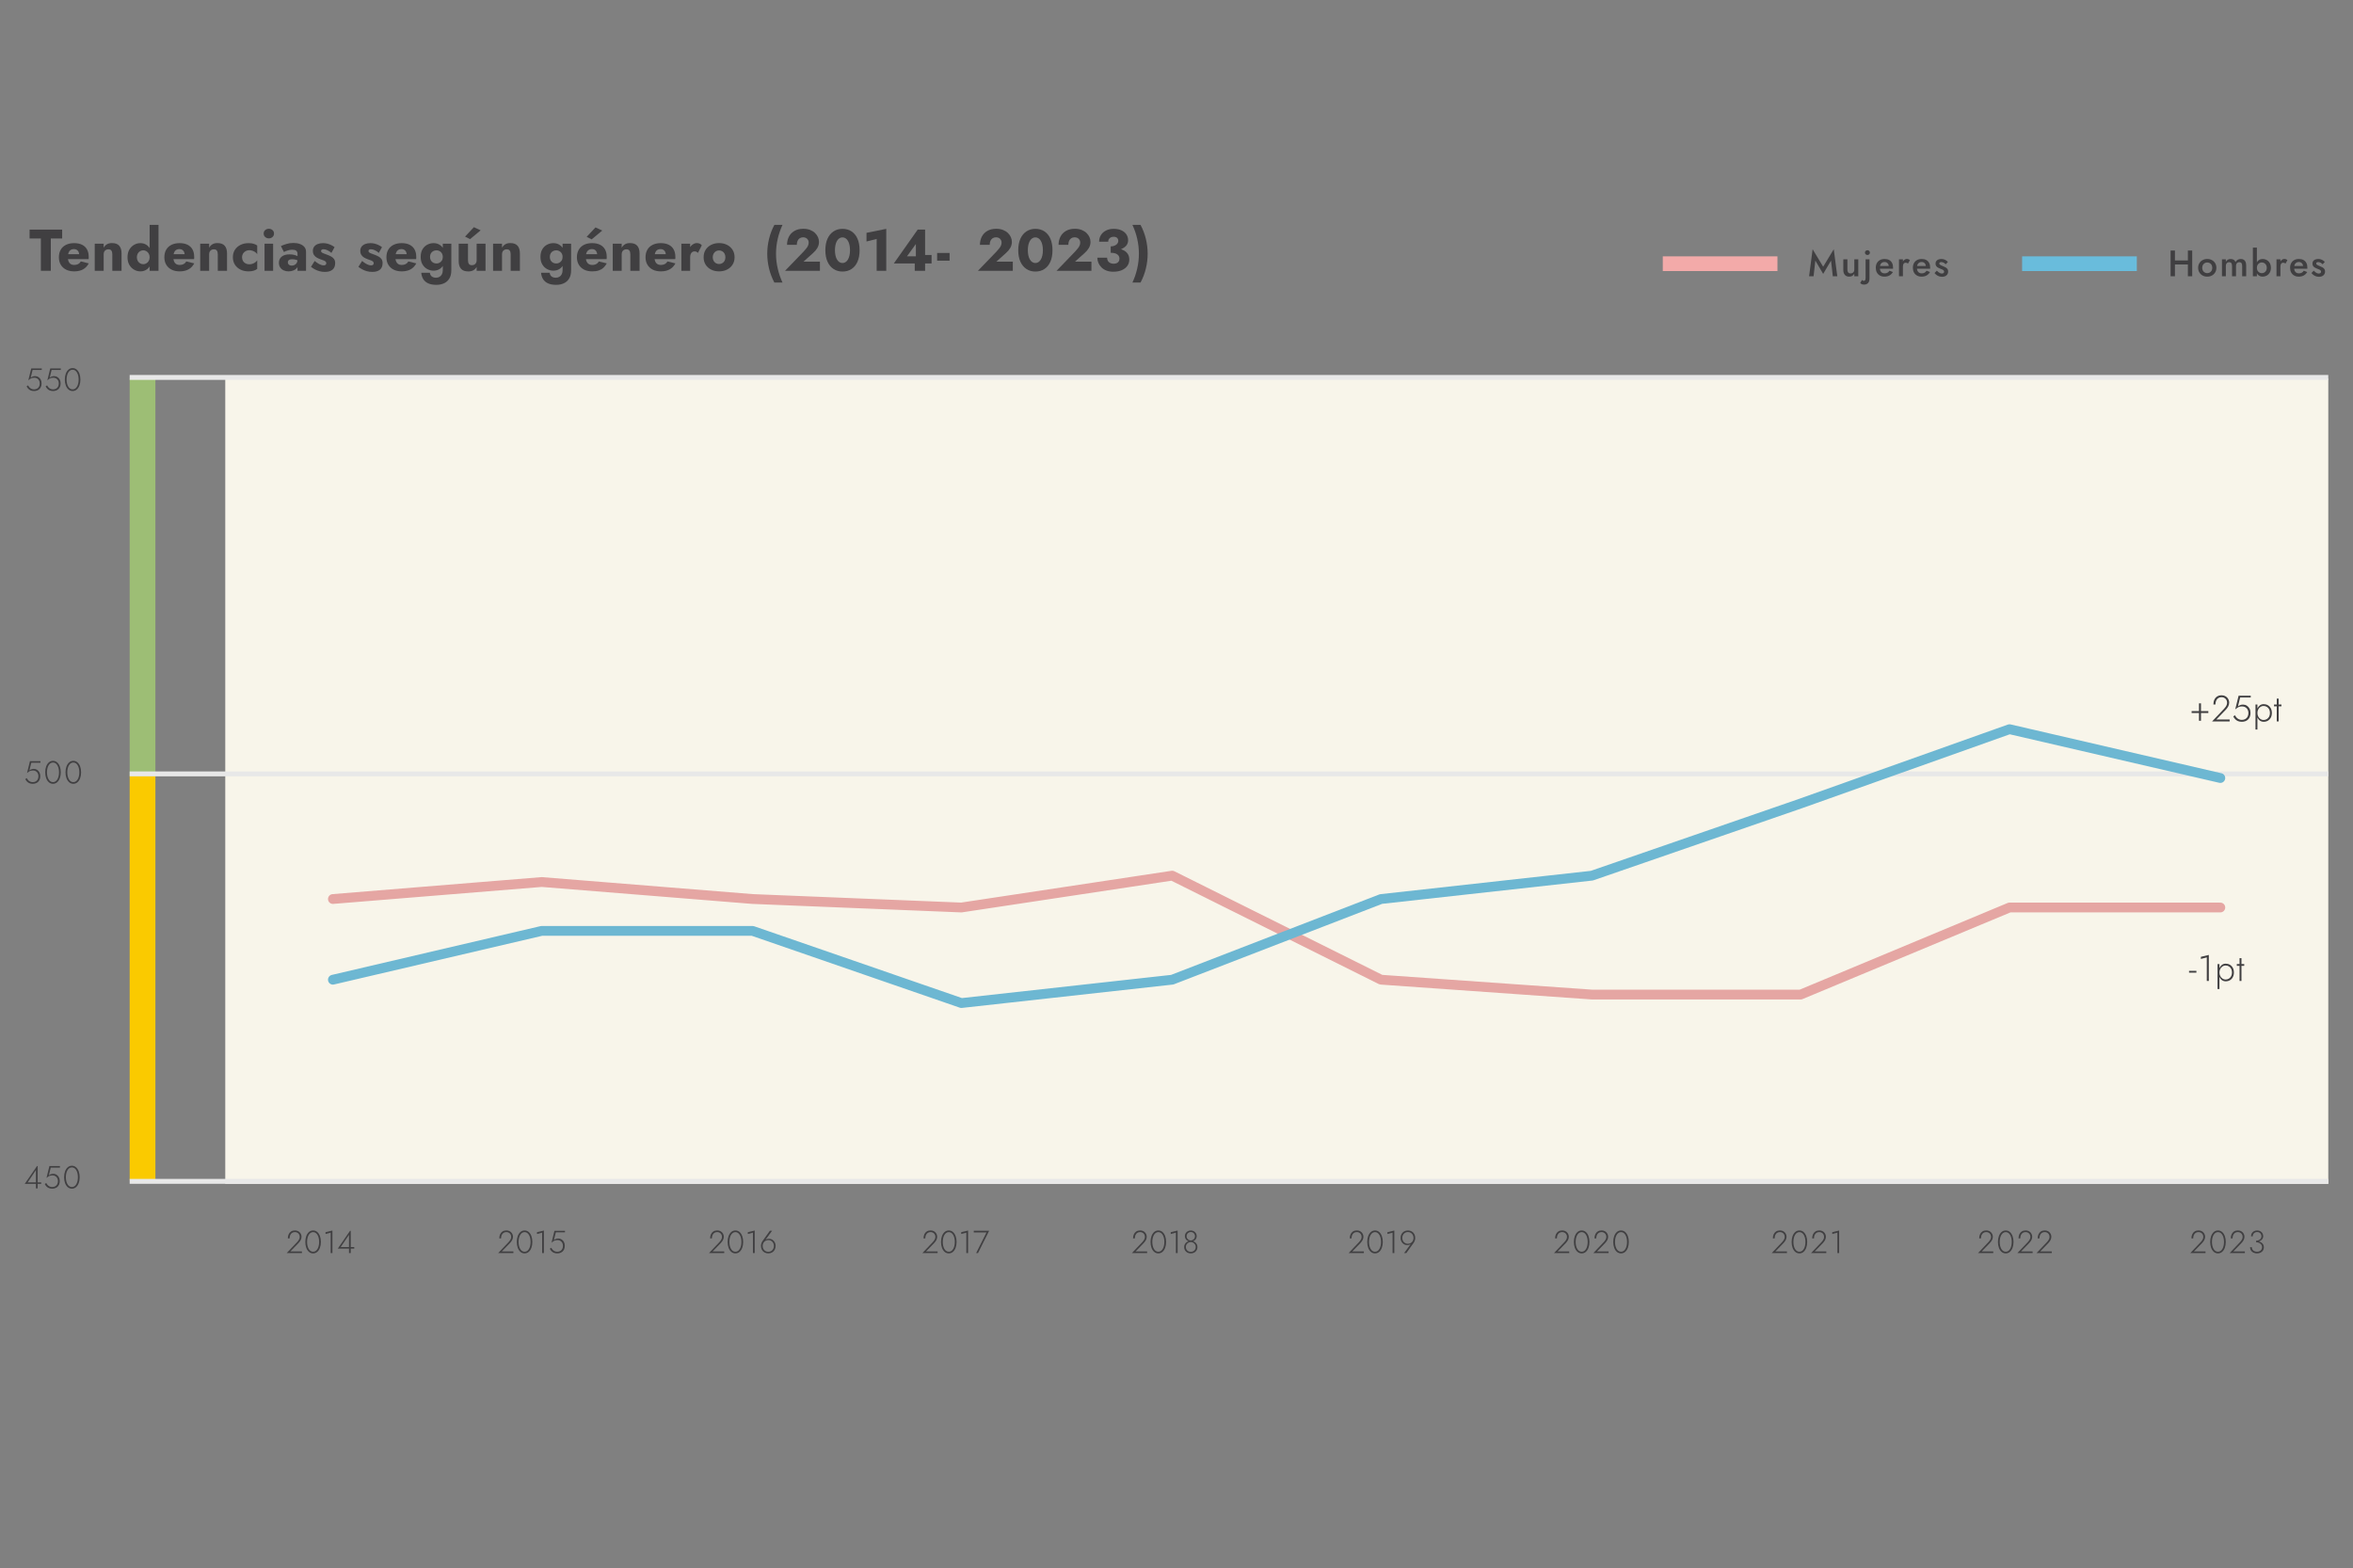 <?xml version="1.0" encoding="UTF-8" standalone="no"?><!DOCTYPE svg PUBLIC "-//W3C//DTD SVG 1.1//EN" "http://www.w3.org/Graphics/SVG/1.1/DTD/svg11.dtd"><svg width="100%" height="100%" viewBox="0 0 2000 1333" version="1.1" xmlns="http://www.w3.org/2000/svg" xmlns:xlink="http://www.w3.org/1999/xlink" xml:space="preserve" xmlns:serif="http://www.serif.com/" style="fill-rule:evenodd;clip-rule:evenodd;"><rect x="0" y="0" width="2000" height="1333" fill="#808080" stroke="none"/><g id="genero"><path d="M25.138,202.716l9.6,0l-0,27.45l8.45,0l-0,-27.45l9.65,0l-0,-7.55l-27.7,0l-0,7.55Z" style="fill:#403f41;fill-rule:nonzero;"/><path d="M63.104,230.666c2.933,0 5.425,-0.566 7.475,-1.7c2.05,-1.133 3.675,-2.833 4.875,-5.1l-6.75,-1.65c-0.567,1 -1.325,1.75 -2.275,2.25c-0.95,0.5 -2.092,0.75 -3.425,0.75c-1.167,0 -2.15,-0.258 -2.95,-0.775c-0.8,-0.516 -1.4,-1.275 -1.8,-2.275c-0.4,-1 -0.6,-2.2 -0.6,-3.6c0.033,-1.533 0.242,-2.808 0.625,-3.825c0.383,-1.016 0.958,-1.775 1.725,-2.275c0.767,-0.5 1.717,-0.75 2.85,-0.75c0.9,0 1.683,0.2 2.35,0.6c0.667,0.4 1.183,0.967 1.55,1.7c0.367,0.734 0.55,1.6 0.55,2.6c0,0.234 -0.058,0.525 -0.175,0.875c-0.117,0.35 -0.258,0.642 -0.425,0.875l1.8,-2.3l-14.2,0l0,4.2l21,0c0.067,-0.233 0.1,-0.525 0.1,-0.875l0,-1.075c0,-2.466 -0.483,-4.566 -1.45,-6.3c-0.967,-1.733 -2.367,-3.058 -4.2,-3.975c-1.833,-0.916 -4.083,-1.375 -6.75,-1.375c-2.667,0 -4.975,0.484 -6.925,1.45c-1.95,0.967 -3.442,2.35 -4.475,4.15c-1.033,1.8 -1.55,3.934 -1.55,6.4c0,2.434 0.533,4.55 1.6,6.35c1.067,1.8 2.575,3.192 4.525,4.175c1.95,0.984 4.258,1.475 6.925,1.475Z" style="fill:#403f41;fill-rule:nonzero;"/><path d="M95.47,216.166l0,14l7.85,0l0,-14.8c0,-2.766 -0.65,-4.916 -1.95,-6.45c-1.3,-1.533 -3.383,-2.3 -6.25,-2.3c-1.7,0 -3.125,0.35 -4.275,1.05c-1.15,0.7 -2.058,1.684 -2.725,2.95l0,-3.45l-7.6,0l0,23l7.6,0l0,-14c0,-0.9 0.167,-1.666 0.5,-2.3c0.334,-0.633 0.8,-1.116 1.4,-1.45c0.6,-0.333 1.3,-0.5 2.1,-0.5c1.2,0 2.059,0.367 2.575,1.1c0.517,0.734 0.775,1.784 0.775,3.15Z" style="fill:#403f41;fill-rule:nonzero;"/><path d="M127.186,191.166l0,39l7.55,0l0,-39l-7.55,0Zm-18.8,27.5c0,2.567 0.525,4.742 1.575,6.525c1.05,1.784 2.409,3.142 4.075,4.075c1.667,0.934 3.434,1.4 5.3,1.4c1.934,0 3.642,-0.483 5.125,-1.45c1.484,-0.966 2.659,-2.35 3.525,-4.15c0.867,-1.8 1.3,-3.933 1.3,-6.4c0,-2.5 -0.433,-4.641 -1.3,-6.425c-0.866,-1.783 -2.041,-3.158 -3.525,-4.125c-1.483,-0.966 -3.191,-1.45 -5.125,-1.45c-1.866,0 -3.633,0.467 -5.3,1.4c-1.666,0.934 -3.025,2.284 -4.075,4.05c-1.05,1.767 -1.575,3.95 -1.575,6.55Zm7.95,0c0,-1.2 0.25,-2.241 0.75,-3.125c0.5,-0.883 1.167,-1.566 2,-2.05c0.834,-0.483 1.75,-0.725 2.75,-0.725c0.867,0 1.709,0.234 2.525,0.7c0.817,0.467 1.492,1.142 2.025,2.025c0.534,0.884 0.8,1.942 0.8,3.175c0,1.234 -0.266,2.292 -0.8,3.175c-0.533,0.884 -1.208,1.559 -2.025,2.025c-0.816,0.467 -1.658,0.7 -2.525,0.7c-1,0 -1.916,-0.241 -2.75,-0.725c-0.833,-0.483 -1.5,-1.166 -2,-2.05c-0.5,-0.883 -0.75,-1.925 -0.75,-3.125Z" style="fill:#403f41;fill-rule:nonzero;"/><path d="M152.752,230.666c2.934,0 5.425,-0.566 7.475,-1.7c2.05,-1.133 3.675,-2.833 4.875,-5.1l-6.75,-1.65c-0.566,1 -1.325,1.75 -2.275,2.25c-0.95,0.5 -2.091,0.75 -3.425,0.75c-1.166,0 -2.15,-0.258 -2.95,-0.775c-0.8,-0.516 -1.4,-1.275 -1.8,-2.275c-0.4,-1 -0.6,-2.2 -0.6,-3.6c0.034,-1.533 0.242,-2.808 0.625,-3.825c0.384,-1.016 0.959,-1.775 1.725,-2.275c0.767,-0.5 1.717,-0.75 2.85,-0.75c0.9,0 1.684,0.2 2.35,0.6c0.667,0.4 1.184,0.967 1.55,1.7c0.367,0.734 0.55,1.6 0.55,2.6c0,0.234 -0.058,0.525 -0.175,0.875c-0.116,0.35 -0.258,0.642 -0.425,0.875l1.8,-2.3l-14.2,0l0,4.2l21,0c0.067,-0.233 0.1,-0.525 0.1,-0.875l0,-1.075c0,-2.466 -0.483,-4.566 -1.45,-6.3c-0.966,-1.733 -2.366,-3.058 -4.2,-3.975c-1.833,-0.916 -4.083,-1.375 -6.75,-1.375c-2.666,0 -4.975,0.484 -6.925,1.45c-1.95,0.967 -3.441,2.35 -4.475,4.15c-1.033,1.8 -1.55,3.934 -1.55,6.4c0,2.434 0.534,4.55 1.6,6.35c1.067,1.8 2.575,3.192 4.525,4.175c1.95,0.984 4.259,1.475 6.925,1.475Z" style="fill:#403f41;fill-rule:nonzero;"/><path d="M185.119,216.166l-0,14l7.85,0l-0,-14.8c-0,-2.766 -0.65,-4.916 -1.95,-6.45c-1.3,-1.533 -3.384,-2.3 -6.25,-2.3c-1.7,0 -3.125,0.35 -4.275,1.05c-1.15,0.7 -2.059,1.684 -2.725,2.95l-0,-3.45l-7.6,0l-0,23l7.6,0l-0,-14c-0,-0.9 0.166,-1.666 0.5,-2.3c0.333,-0.633 0.8,-1.116 1.4,-1.45c0.6,-0.333 1.3,-0.5 2.1,-0.5c1.2,0 2.058,0.367 2.575,1.1c0.516,0.734 0.775,1.784 0.775,3.15Z" style="fill:#403f41;fill-rule:nonzero;"/><path d="M205.735,218.666c-0,-1.133 0.266,-2.15 0.8,-3.05c0.533,-0.9 1.275,-1.616 2.225,-2.15c0.95,-0.533 1.975,-0.8 3.075,-0.8c0.833,0 1.683,0.134 2.55,0.4c0.866,0.267 1.675,0.65 2.425,1.15c0.75,0.5 1.358,1.117 1.825,1.85l-0,-7.4c-0.8,-0.566 -1.8,-1.041 -3,-1.425c-1.2,-0.383 -2.667,-0.575 -4.4,-0.575c-2.534,0 -4.809,0.5 -6.825,1.5c-2.017,1 -3.6,2.392 -4.75,4.175c-1.15,1.784 -1.725,3.892 -1.725,6.325c-0,2.4 0.575,4.5 1.725,6.3c1.15,1.8 2.733,3.2 4.75,4.2c2.016,1 4.291,1.5 6.825,1.5c1.733,0 3.2,-0.191 4.4,-0.575c1.2,-0.383 2.2,-0.891 3,-1.525l-0,-7.35c-0.467,0.734 -1.059,1.35 -1.775,1.85c-0.717,0.5 -1.5,0.892 -2.35,1.175c-0.85,0.284 -1.742,0.425 -2.675,0.425c-1.1,0 -2.125,-0.25 -3.075,-0.75c-0.95,-0.5 -1.692,-1.191 -2.225,-2.075c-0.534,-0.883 -0.8,-1.941 -0.8,-3.175Z" style="fill:#403f41;fill-rule:nonzero;"/><path d="M224.101,198.516c-0,1.2 0.433,2.184 1.3,2.95c0.866,0.767 1.9,1.15 3.1,1.15c1.233,0 2.275,-0.383 3.125,-1.15c0.85,-0.766 1.275,-1.75 1.275,-2.95c-0,-1.2 -0.425,-2.175 -1.275,-2.925c-0.85,-0.75 -1.892,-1.125 -3.125,-1.125c-1.2,0 -2.234,0.375 -3.1,1.125c-0.867,0.75 -1.3,1.725 -1.3,2.925Zm0.75,8.65l-0,23l7.3,0l-0,-23l-7.3,0Z" style="fill:#403f41;fill-rule:nonzero;"/><path d="M244.667,222.966c-0,-0.566 0.133,-1.041 0.4,-1.425c0.267,-0.383 0.667,-0.675 1.2,-0.875c0.533,-0.2 1.25,-0.3 2.15,-0.3c1.167,0 2.275,0.159 3.325,0.475c1.05,0.317 1.975,0.775 2.775,1.375l-0,-3.35c-0.4,-0.433 -1,-0.85 -1.8,-1.25c-0.8,-0.4 -1.758,-0.733 -2.875,-1c-1.117,-0.266 -2.375,-0.4 -3.775,-0.4c-2.867,0 -5.083,0.642 -6.65,1.925c-1.567,1.284 -2.35,3.025 -2.35,5.225c-0,1.567 0.375,2.9 1.125,4c0.75,1.1 1.75,1.925 3,2.475c1.25,0.55 2.608,0.825 4.075,0.825c1.467,0 2.833,-0.258 4.1,-0.775c1.267,-0.516 2.3,-1.283 3.1,-2.3c0.8,-1.016 1.2,-2.258 1.2,-3.725l-0.8,-3c-0,1.067 -0.233,1.967 -0.7,2.7c-0.467,0.734 -1.067,1.284 -1.8,1.65c-0.733,0.367 -1.533,0.55 -2.4,0.55c-0.6,0 -1.15,-0.108 -1.65,-0.325c-0.5,-0.216 -0.9,-0.533 -1.2,-0.95c-0.3,-0.416 -0.45,-0.925 -0.45,-1.525Zm-3.35,-8.75c0.333,-0.2 0.867,-0.458 1.6,-0.775c0.733,-0.316 1.592,-0.591 2.575,-0.825c0.983,-0.233 1.992,-0.35 3.025,-0.35c0.7,0 1.325,0.067 1.875,0.2c0.55,0.134 1.008,0.35 1.375,0.65c0.367,0.3 0.642,0.659 0.825,1.075c0.183,0.417 0.275,0.909 0.275,1.475l-0,14.5l7.25,0l-0,-16.2c-0,-1.6 -0.467,-2.95 -1.4,-4.05c-0.933,-1.1 -2.2,-1.941 -3.8,-2.525c-1.6,-0.583 -3.417,-0.875 -5.45,-0.875c-2.167,0 -4.167,0.284 -6,0.85c-1.833,0.567 -3.4,1.167 -4.7,1.8l2.55,5.05Z" style="fill:#403f41;fill-rule:nonzero;"/><path d="M267.483,221.816l-3.15,5c1.033,0.8 2.15,1.525 3.35,2.175c1.2,0.65 2.508,1.167 3.925,1.55c1.417,0.384 2.942,0.575 4.575,0.575c2.767,0 4.908,-0.625 6.425,-1.875c1.517,-1.25 2.275,-3.108 2.275,-5.575c0,-1.433 -0.308,-2.583 -0.925,-3.45c-0.617,-0.866 -1.433,-1.583 -2.45,-2.15c-1.017,-0.566 -2.125,-1.066 -3.325,-1.5c-1.133,-0.433 -2.092,-0.791 -2.875,-1.075c-0.783,-0.283 -1.383,-0.591 -1.8,-0.925c-0.417,-0.333 -0.625,-0.75 -0.625,-1.25c0,-0.433 0.175,-0.783 0.525,-1.05c0.35,-0.266 0.875,-0.4 1.575,-0.4c1.033,0 2.167,0.292 3.4,0.875c1.233,0.584 2.333,1.325 3.3,2.225l2.7,-4.9c-0.9,-0.666 -1.858,-1.25 -2.875,-1.75c-1.017,-0.5 -2.1,-0.9 -3.25,-1.2c-1.15,-0.3 -2.392,-0.45 -3.725,-0.45c-1.667,0 -3.142,0.25 -4.425,0.75c-1.283,0.5 -2.3,1.234 -3.05,2.2c-0.75,0.967 -1.125,2.15 -1.125,3.55c0,1.467 0.317,2.667 0.95,3.6c0.633,0.934 1.442,1.675 2.425,2.225c0.983,0.55 2.025,1.025 3.125,1.425c1.233,0.367 2.208,0.717 2.925,1.05c0.717,0.334 1.225,0.675 1.525,1.025c0.3,0.35 0.45,0.775 0.45,1.275c0,0.534 -0.183,0.967 -0.55,1.3c-0.367,0.334 -0.933,0.5 -1.7,0.5c-0.533,0 -1.167,-0.108 -1.9,-0.325c-0.733,-0.216 -1.575,-0.6 -2.525,-1.15c-0.95,-0.55 -2.008,-1.308 -3.175,-2.275Z" style="fill:#403f41;fill-rule:nonzero;"/><path d="M307.788,221.816l-3.15,5c1.033,0.8 2.15,1.525 3.35,2.175c1.2,0.65 2.508,1.167 3.925,1.55c1.417,0.384 2.942,0.575 4.575,0.575c2.767,0 4.908,-0.625 6.425,-1.875c1.517,-1.25 2.275,-3.108 2.275,-5.575c-0,-1.433 -0.308,-2.583 -0.925,-3.45c-0.617,-0.866 -1.433,-1.583 -2.45,-2.15c-1.017,-0.566 -2.125,-1.066 -3.325,-1.5c-1.133,-0.433 -2.092,-0.791 -2.875,-1.075c-0.783,-0.283 -1.383,-0.591 -1.8,-0.925c-0.417,-0.333 -0.625,-0.75 -0.625,-1.25c-0,-0.433 0.175,-0.783 0.525,-1.05c0.35,-0.266 0.875,-0.4 1.575,-0.4c1.033,0 2.167,0.292 3.4,0.875c1.233,0.584 2.333,1.325 3.3,2.225l2.7,-4.9c-0.9,-0.666 -1.858,-1.25 -2.875,-1.75c-1.017,-0.5 -2.1,-0.9 -3.25,-1.2c-1.15,-0.3 -2.392,-0.45 -3.725,-0.45c-1.667,0 -3.142,0.25 -4.425,0.75c-1.283,0.5 -2.3,1.234 -3.05,2.2c-0.75,0.967 -1.125,2.15 -1.125,3.55c-0,1.467 0.317,2.667 0.95,3.6c0.633,0.934 1.442,1.675 2.425,2.225c0.983,0.55 2.025,1.025 3.125,1.425c1.233,0.367 2.208,0.717 2.925,1.05c0.717,0.334 1.225,0.675 1.525,1.025c0.3,0.35 0.45,0.775 0.45,1.275c-0,0.534 -0.183,0.967 -0.55,1.3c-0.367,0.334 -0.933,0.5 -1.7,0.5c-0.533,0 -1.167,-0.108 -1.9,-0.325c-0.733,-0.216 -1.575,-0.6 -2.525,-1.15c-0.95,-0.55 -2.008,-1.308 -3.175,-2.275Z" style="fill:#403f41;fill-rule:nonzero;"/><path d="M341.504,230.666c2.933,0 5.425,-0.566 7.475,-1.7c2.05,-1.133 3.675,-2.833 4.875,-5.1l-6.75,-1.65c-0.567,1 -1.325,1.75 -2.275,2.25c-0.95,0.5 -2.092,0.75 -3.425,0.75c-1.167,0 -2.15,-0.258 -2.95,-0.775c-0.8,-0.516 -1.4,-1.275 -1.8,-2.275c-0.4,-1 -0.6,-2.2 -0.6,-3.6c0.033,-1.533 0.242,-2.808 0.625,-3.825c0.383,-1.016 0.958,-1.775 1.725,-2.275c0.767,-0.5 1.717,-0.75 2.85,-0.75c0.9,0 1.683,0.2 2.35,0.6c0.667,0.4 1.183,0.967 1.55,1.7c0.367,0.734 0.55,1.6 0.55,2.6c0,0.234 -0.058,0.525 -0.175,0.875c-0.117,0.35 -0.258,0.642 -0.425,0.875l1.8,-2.3l-14.2,0l0,4.2l21,0c0.067,-0.233 0.1,-0.525 0.1,-0.875l0,-1.075c0,-2.466 -0.483,-4.566 -1.45,-6.3c-0.967,-1.733 -2.367,-3.058 -4.2,-3.975c-1.833,-0.916 -4.083,-1.375 -6.75,-1.375c-2.667,0 -4.975,0.484 -6.925,1.45c-1.95,0.967 -3.442,2.35 -4.475,4.15c-1.033,1.8 -1.55,3.934 -1.55,6.4c0,2.434 0.533,4.55 1.6,6.35c1.067,1.8 2.575,3.192 4.525,4.175c1.95,0.984 4.258,1.475 6.925,1.475Z" style="fill:#403f41;fill-rule:nonzero;"/><path d="M358.07,231.816c0.167,2.034 0.717,3.825 1.65,5.375c0.934,1.55 2.325,2.759 4.175,3.625c1.85,0.867 4.192,1.3 7.025,1.3c2.367,0 4.5,-0.425 6.4,-1.275c1.9,-0.85 3.425,-2.191 4.575,-4.025c1.15,-1.833 1.725,-4.216 1.725,-7.15l0,-22.5l-7.25,0l0,22.5c0,1.4 -0.258,2.575 -0.775,3.525c-0.516,0.95 -1.208,1.667 -2.075,2.15c-0.866,0.484 -1.833,0.725 -2.9,0.725c-0.966,0 -1.833,-0.158 -2.6,-0.475c-0.766,-0.316 -1.375,-0.791 -1.825,-1.425c-0.45,-0.633 -0.725,-1.416 -0.825,-2.35l-7.3,0Zm-0.5,-13.45c0,2.567 0.525,4.717 1.575,6.45c1.05,1.734 2.409,3.042 4.075,3.925c1.667,0.884 3.434,1.325 5.3,1.325c1.934,0 3.642,-0.458 5.125,-1.375c1.484,-0.916 2.659,-2.25 3.525,-4c0.867,-1.75 1.3,-3.858 1.3,-6.325c0,-2.5 -0.433,-4.616 -1.3,-6.35c-0.866,-1.733 -2.041,-3.058 -3.525,-3.975c-1.483,-0.916 -3.191,-1.375 -5.125,-1.375c-1.866,0 -3.633,0.434 -5.3,1.3c-1.666,0.867 -3.025,2.167 -4.075,3.9c-1.05,1.734 -1.575,3.9 -1.575,6.5Zm7.95,0c0,-1.2 0.25,-2.216 0.75,-3.05c0.5,-0.833 1.167,-1.466 2,-1.9c0.834,-0.433 1.75,-0.65 2.75,-0.65c0.634,0 1.267,0.117 1.9,0.35c0.634,0.234 1.209,0.584 1.725,1.05c0.517,0.467 0.934,1.05 1.25,1.75c0.317,0.7 0.475,1.517 0.475,2.45c0,1.234 -0.266,2.267 -0.8,3.1c-0.533,0.834 -1.208,1.459 -2.025,1.875c-0.816,0.417 -1.658,0.625 -2.525,0.625c-1,0 -1.916,-0.216 -2.75,-0.65c-0.833,-0.433 -1.5,-1.075 -2,-1.925c-0.5,-0.85 -0.75,-1.858 -0.75,-3.025Z" style="fill:#403f41;fill-rule:nonzero;"/><path d="M405.136,230.166l7.55,0l0,-23l-7.55,0l0,23Zm-7.35,-9l0,-14l-7.9,0l0,14.8c0,2.834 0.659,5 1.975,6.5c1.317,1.5 3.409,2.25 6.275,2.25c1.9,0 3.475,-0.441 4.725,-1.325c1.25,-0.883 2.192,-2.075 2.825,-3.575c0.634,-1.5 0.95,-3.15 0.95,-4.95l-1.5,0.3c0,0.9 -0.166,1.659 -0.5,2.275c-0.333,0.617 -0.791,1.1 -1.375,1.45c-0.583,0.35 -1.291,0.525 -2.125,0.525c-1.233,0 -2.1,-0.366 -2.6,-1.1c-0.5,-0.733 -0.75,-1.783 -0.75,-3.15Zm10.75,-25.4l-5.75,-2.65l-7.5,8l4.25,2.15l9,-7.5Z" style="fill:#403f41;fill-rule:nonzero;"/><path d="M434.052,216.166l0,14l7.85,0l0,-14.8c0,-2.766 -0.65,-4.916 -1.95,-6.45c-1.3,-1.533 -3.383,-2.3 -6.25,-2.3c-1.7,0 -3.125,0.35 -4.275,1.05c-1.15,0.7 -2.058,1.684 -2.725,2.95l0,-3.45l-7.6,0l0,23l7.6,0l0,-14c0,-0.9 0.167,-1.666 0.5,-2.3c0.334,-0.633 0.8,-1.116 1.4,-1.45c0.6,-0.333 1.3,-0.5 2.1,-0.5c1.2,0 2.059,0.367 2.575,1.1c0.517,0.734 0.775,1.784 0.775,3.15Z" style="fill:#403f41;fill-rule:nonzero;"/><path d="M459.888,231.816c0.167,2.034 0.717,3.825 1.65,5.375c0.933,1.55 2.325,2.759 4.175,3.625c1.85,0.867 4.192,1.3 7.025,1.3c2.367,0 4.5,-0.425 6.4,-1.275c1.9,-0.85 3.425,-2.191 4.575,-4.025c1.15,-1.833 1.725,-4.216 1.725,-7.15l-0,-22.5l-7.25,0l-0,22.5c-0,1.4 -0.258,2.575 -0.775,3.525c-0.517,0.95 -1.208,1.667 -2.075,2.15c-0.867,0.484 -1.833,0.725 -2.9,0.725c-0.967,0 -1.833,-0.158 -2.6,-0.475c-0.767,-0.316 -1.375,-0.791 -1.825,-1.425c-0.45,-0.633 -0.725,-1.416 -0.825,-2.35l-7.3,0Zm-0.5,-13.45c-0,2.567 0.525,4.717 1.575,6.45c1.05,1.734 2.408,3.042 4.075,3.925c1.667,0.884 3.433,1.325 5.3,1.325c1.933,0 3.642,-0.458 5.125,-1.375c1.483,-0.916 2.658,-2.25 3.525,-4c0.867,-1.75 1.3,-3.858 1.3,-6.325c-0,-2.5 -0.433,-4.616 -1.3,-6.35c-0.867,-1.733 -2.042,-3.058 -3.525,-3.975c-1.483,-0.916 -3.192,-1.375 -5.125,-1.375c-1.867,0 -3.633,0.434 -5.3,1.3c-1.667,0.867 -3.025,2.167 -4.075,3.9c-1.05,1.734 -1.575,3.9 -1.575,6.5Zm7.95,0c-0,-1.2 0.25,-2.216 0.75,-3.05c0.5,-0.833 1.167,-1.466 2,-1.9c0.833,-0.433 1.75,-0.65 2.75,-0.65c0.633,0 1.267,0.117 1.9,0.35c0.633,0.234 1.208,0.584 1.725,1.05c0.517,0.467 0.933,1.05 1.25,1.75c0.317,0.7 0.475,1.517 0.475,2.45c-0,1.234 -0.267,2.267 -0.8,3.1c-0.533,0.834 -1.208,1.459 -2.025,1.875c-0.817,0.417 -1.658,0.625 -2.525,0.625c-1,0 -1.917,-0.216 -2.75,-0.65c-0.833,-0.433 -1.5,-1.075 -2,-1.925c-0.5,-0.85 -0.75,-1.858 -0.75,-3.025Z" style="fill:#403f41;fill-rule:nonzero;"/><path d="M494.604,220.266l21,0c0.067,-0.4 0.1,-0.775 0.1,-1.125l0,-0.825c0,-2.433 -0.475,-4.516 -1.425,-6.25c-0.95,-1.733 -2.35,-3.066 -4.2,-4c-1.85,-0.933 -4.108,-1.4 -6.775,-1.4c-2.5,0 -4.642,0.4 -6.425,1.2c-1.783,0.8 -3.2,1.917 -4.25,3.35c-1.05,1.434 -1.742,3.1 -2.075,5c-0.067,0.4 -0.117,0.8 -0.15,1.2c-0.033,0.4 -0.05,0.817 -0.05,1.25c0,2.3 0.508,4.359 1.525,6.175c1.017,1.817 2.5,3.242 4.45,4.275c1.95,1.034 4.308,1.55 7.075,1.55c2.233,0 4.125,-0.275 5.675,-0.825c1.55,-0.55 2.858,-1.333 3.925,-2.35c1.067,-1.016 1.983,-2.225 2.75,-3.625l-6.75,-1.65c-0.367,0.634 -0.817,1.175 -1.35,1.625c-0.533,0.45 -1.158,0.792 -1.875,1.025c-0.717,0.234 -1.542,0.35 -2.475,0.35c-1,0 -1.9,-0.216 -2.7,-0.65c-0.8,-0.433 -1.442,-1.133 -1.925,-2.1c-0.483,-0.966 -0.725,-2.233 -0.725,-3.8l0.1,-1.2c0,-1.233 0.217,-2.275 0.65,-3.125c0.433,-0.85 1.025,-1.5 1.775,-1.95c0.75,-0.45 1.642,-0.675 2.675,-0.675c0.9,0 1.658,0.175 2.275,0.525c0.617,0.35 1.1,0.842 1.45,1.475c0.35,0.634 0.592,1.417 0.725,2.35l-13,0l0,4.2Zm17.3,-24.3l-5.75,-2.65l-7.5,8l4.25,2.15l9,-7.5Z" style="fill:#403f41;fill-rule:nonzero;"/><path d="M535.77,216.166l0,14l7.85,0l0,-14.8c0,-2.766 -0.65,-4.916 -1.95,-6.45c-1.3,-1.533 -3.383,-2.3 -6.25,-2.3c-1.7,0 -3.125,0.35 -4.275,1.05c-1.15,0.7 -2.058,1.684 -2.725,2.95l0,-3.45l-7.6,0l0,23l7.6,0l0,-14c0,-0.9 0.167,-1.666 0.5,-2.3c0.334,-0.633 0.8,-1.116 1.4,-1.45c0.6,-0.333 1.3,-0.5 2.1,-0.5c1.2,0 2.059,0.367 2.575,1.1c0.517,0.734 0.775,1.784 0.775,3.15Z" style="fill:#403f41;fill-rule:nonzero;"/><path d="M561.736,230.666c2.934,0 5.425,-0.566 7.475,-1.7c2.05,-1.133 3.675,-2.833 4.875,-5.1l-6.75,-1.65c-0.566,1 -1.325,1.75 -2.275,2.25c-0.95,0.5 -2.091,0.75 -3.425,0.75c-1.166,0 -2.15,-0.258 -2.95,-0.775c-0.8,-0.516 -1.4,-1.275 -1.8,-2.275c-0.4,-1 -0.6,-2.2 -0.6,-3.6c0.034,-1.533 0.242,-2.808 0.625,-3.825c0.384,-1.016 0.959,-1.775 1.725,-2.275c0.767,-0.5 1.717,-0.75 2.85,-0.75c0.9,0 1.684,0.2 2.35,0.6c0.667,0.4 1.184,0.967 1.55,1.7c0.367,0.734 0.55,1.6 0.55,2.6c0,0.234 -0.058,0.525 -0.175,0.875c-0.116,0.35 -0.258,0.642 -0.425,0.875l1.8,-2.3l-14.2,0l0,4.2l21,0c0.067,-0.233 0.1,-0.525 0.1,-0.875l0,-1.075c0,-2.466 -0.483,-4.566 -1.45,-6.3c-0.966,-1.733 -2.366,-3.058 -4.2,-3.975c-1.833,-0.916 -4.083,-1.375 -6.75,-1.375c-2.666,0 -4.975,0.484 -6.925,1.45c-1.95,0.967 -3.441,2.35 -4.475,4.15c-1.033,1.8 -1.55,3.934 -1.55,6.4c0,2.434 0.534,4.55 1.6,6.35c1.067,1.8 2.575,3.192 4.525,4.175c1.95,0.984 4.259,1.475 6.925,1.475Z" style="fill:#403f41;fill-rule:nonzero;"/><path d="M586.602,207.166l-7.45,0l0,23l7.45,0l0,-23Zm6.65,7.8l3.25,-6.45c-0.4,-0.6 -0.983,-1.066 -1.75,-1.4c-0.766,-0.333 -1.566,-0.5 -2.4,-0.5c-1.266,0 -2.483,0.417 -3.65,1.25c-1.166,0.834 -2.108,1.967 -2.825,3.4c-0.716,1.434 -1.075,3.067 -1.075,4.9l1.8,2.65c0,-1.1 0.15,-2.033 0.45,-2.8c0.3,-0.766 0.734,-1.35 1.3,-1.75c0.567,-0.4 1.217,-0.6 1.95,-0.6c0.667,0 1.225,0.117 1.675,0.35c0.45,0.234 0.875,0.55 1.275,0.95Z" style="fill:#403f41;fill-rule:nonzero;"/><path d="M598.069,218.666c-0,2.4 0.566,4.5 1.7,6.3c1.133,1.8 2.7,3.2 4.7,4.2c2,1 4.25,1.5 6.75,1.5c2.5,0 4.741,-0.5 6.725,-1.5c1.983,-1 3.55,-2.4 4.7,-4.2c1.15,-1.8 1.725,-3.9 1.725,-6.3c-0,-2.433 -0.575,-4.55 -1.725,-6.35c-1.15,-1.8 -2.717,-3.2 -4.7,-4.2c-1.984,-1 -4.225,-1.5 -6.725,-1.5c-2.5,0 -4.75,0.5 -6.75,1.5c-2,1 -3.567,2.4 -4.7,4.2c-1.134,1.8 -1.7,3.917 -1.7,6.35Zm7.75,0c-0,-1.2 0.25,-2.233 0.75,-3.1c0.5,-0.866 1.15,-1.533 1.95,-2c0.8,-0.466 1.7,-0.7 2.7,-0.7c0.966,0 1.858,0.234 2.675,0.7c0.816,0.467 1.466,1.134 1.95,2c0.483,0.867 0.725,1.9 0.725,3.1c-0,1.2 -0.242,2.225 -0.725,3.075c-0.484,0.85 -1.134,1.509 -1.95,1.975c-0.817,0.467 -1.709,0.7 -2.675,0.7c-1,0 -1.9,-0.233 -2.7,-0.7c-0.8,-0.466 -1.45,-1.125 -1.95,-1.975c-0.5,-0.85 -0.75,-1.875 -0.75,-3.075Z" style="fill:#403f41;fill-rule:nonzero;"/><path d="M658.201,191.166c-2,3.734 -3.509,7.684 -4.525,11.85c-1.017,4.167 -1.525,8.384 -1.525,12.65c-0,4.234 0.508,8.434 1.525,12.6c1.016,4.167 2.525,8.134 4.525,11.9l6.9,0c-1.734,-3.766 -3.084,-7.733 -4.05,-11.9c-0.967,-4.166 -1.45,-8.366 -1.45,-12.6c-0,-4.266 0.483,-8.483 1.45,-12.65c0.966,-4.166 2.316,-8.116 4.05,-11.85l-6.9,0Z" style="fill:#403f41;fill-rule:nonzero;"/><path d="M667.267,230.166l29.65,0l-0,-7.75l-14,0l8.15,-7.3c1.5,-1.3 2.716,-2.741 3.65,-4.325c0.933,-1.583 1.4,-3.325 1.4,-5.225c-0,-1.333 -0.284,-2.65 -0.85,-3.95c-0.567,-1.3 -1.409,-2.491 -2.525,-3.575c-1.117,-1.083 -2.509,-1.95 -4.175,-2.6c-1.667,-0.65 -3.584,-0.975 -5.75,-0.975c-3,0 -5.542,0.617 -7.625,1.85c-2.084,1.234 -3.642,2.884 -4.675,4.95c-1.034,2.067 -1.55,4.35 -1.55,6.85l8.3,0c-0,-1.266 0.208,-2.383 0.625,-3.35c0.416,-0.966 1.033,-1.716 1.85,-2.25c0.816,-0.533 1.758,-0.8 2.825,-0.8c0.8,0 1.5,0.125 2.1,0.375c0.6,0.25 1.1,0.584 1.5,1c0.4,0.417 0.7,0.892 0.9,1.425c0.2,0.534 0.3,1.067 0.3,1.6c-0,0.934 -0.175,1.809 -0.525,2.625c-0.35,0.817 -0.867,1.642 -1.55,2.475c-0.684,0.834 -1.492,1.767 -2.425,2.8l-15.6,16.15Z" style="fill:#403f41;fill-rule:nonzero;"/><path d="M709.683,212.666c-0,-1.633 0.15,-3.125 0.45,-4.475c0.3,-1.35 0.733,-2.5 1.3,-3.45c0.567,-0.95 1.242,-1.683 2.025,-2.2c0.783,-0.516 1.658,-0.775 2.625,-0.775c0.967,0 1.842,0.259 2.625,0.775c0.783,0.517 1.458,1.25 2.025,2.2c0.567,0.95 1,2.1 1.3,3.45c0.3,1.35 0.45,2.842 0.45,4.475c-0,1.634 -0.15,3.125 -0.45,4.475c-0.3,1.35 -0.733,2.5 -1.3,3.45c-0.567,0.95 -1.242,1.684 -2.025,2.2c-0.783,0.517 -1.658,0.775 -2.625,0.775c-0.967,0 -1.842,-0.258 -2.625,-0.775c-0.783,-0.516 -1.458,-1.25 -2.025,-2.2c-0.567,-0.95 -1,-2.1 -1.3,-3.45c-0.3,-1.35 -0.45,-2.841 -0.45,-4.475Zm-8.15,0c-0,3.8 0.608,7.05 1.825,9.75c1.217,2.7 2.925,4.775 5.125,6.225c2.2,1.45 4.733,2.175 7.6,2.175c2.967,0 5.542,-0.725 7.725,-2.175c2.183,-1.45 3.867,-3.525 5.05,-6.225c1.183,-2.7 1.775,-5.95 1.775,-9.75c-0,-3.8 -0.592,-7.05 -1.775,-9.75c-1.183,-2.7 -2.867,-4.775 -5.05,-6.225c-2.183,-1.45 -4.758,-2.175 -7.725,-2.175c-2.867,0 -5.4,0.725 -7.6,2.175c-2.2,1.45 -3.908,3.525 -5.125,6.225c-1.217,2.7 -1.825,5.95 -1.825,9.75Z" style="fill:#403f41;fill-rule:nonzero;"/><path d="M736.499,205.266l8.65,-2.15l-0,27.05l8.15,0l-0,-35.65l-16.8,3.4l-0,7.35Z" style="fill:#403f41;fill-rule:nonzero;"/><path d="M759.715,223.966l32.1,0l0,-7.2l-7.15,0l-0.85,1.1l-12.9,0l7.55,-10.45l0,13.4l-0.95,0.55l0,8.8l8.8,0l0,-35l-6.3,0l-20.3,28.8Z" style="fill:#403f41;fill-rule:nonzero;"/><rect x="796.538" y="215.016" width="10.6" height="6.55" style="fill:#403f41;fill-rule:nonzero;"/><path d="M831.22,230.166l29.65,0l-0,-7.75l-14,0l8.15,-7.3c1.5,-1.3 2.717,-2.741 3.65,-4.325c0.933,-1.583 1.4,-3.325 1.4,-5.225c-0,-1.333 -0.283,-2.65 -0.85,-3.95c-0.567,-1.3 -1.408,-2.491 -2.525,-3.575c-1.117,-1.083 -2.508,-1.95 -4.175,-2.6c-1.667,-0.65 -3.583,-0.975 -5.75,-0.975c-3,0 -5.542,0.617 -7.625,1.85c-2.083,1.234 -3.642,2.884 -4.675,4.95c-1.033,2.067 -1.55,4.35 -1.55,6.85l8.3,0c-0,-1.266 0.208,-2.383 0.625,-3.35c0.417,-0.966 1.033,-1.716 1.85,-2.25c0.817,-0.533 1.758,-0.8 2.825,-0.8c0.8,0 1.5,0.125 2.1,0.375c0.6,0.25 1.1,0.584 1.5,1c0.4,0.417 0.7,0.892 0.9,1.425c0.2,0.534 0.3,1.067 0.3,1.6c-0,0.934 -0.175,1.809 -0.525,2.625c-0.35,0.817 -0.867,1.642 -1.55,2.475c-0.683,0.834 -1.492,1.767 -2.425,2.8l-15.6,16.15Z" style="fill:#403f41;fill-rule:nonzero;"/><path d="M873.636,212.666c0,-1.633 0.15,-3.125 0.45,-4.475c0.3,-1.35 0.733,-2.5 1.3,-3.45c0.567,-0.95 1.242,-1.683 2.025,-2.2c0.783,-0.516 1.658,-0.775 2.625,-0.775c0.967,0 1.842,0.259 2.625,0.775c0.783,0.517 1.458,1.25 2.025,2.2c0.567,0.95 1,2.1 1.3,3.45c0.3,1.35 0.45,2.842 0.45,4.475c0,1.634 -0.15,3.125 -0.45,4.475c-0.3,1.35 -0.733,2.5 -1.3,3.45c-0.567,0.95 -1.242,1.684 -2.025,2.2c-0.783,0.517 -1.658,0.775 -2.625,0.775c-0.967,0 -1.842,-0.258 -2.625,-0.775c-0.783,-0.516 -1.458,-1.25 -2.025,-2.2c-0.567,-0.95 -1,-2.1 -1.3,-3.45c-0.3,-1.35 -0.45,-2.841 -0.45,-4.475Zm-8.15,0c0,3.8 0.608,7.05 1.825,9.75c1.217,2.7 2.925,4.775 5.125,6.225c2.2,1.45 4.733,2.175 7.6,2.175c2.967,0 5.542,-0.725 7.725,-2.175c2.183,-1.45 3.867,-3.525 5.05,-6.225c1.183,-2.7 1.775,-5.95 1.775,-9.75c0,-3.8 -0.592,-7.05 -1.775,-9.75c-1.183,-2.7 -2.867,-4.775 -5.05,-6.225c-2.183,-1.45 -4.758,-2.175 -7.725,-2.175c-2.867,0 -5.4,0.725 -7.6,2.175c-2.2,1.45 -3.908,3.525 -5.125,6.225c-1.217,2.7 -1.825,5.95 -1.825,9.75Z" style="fill:#403f41;fill-rule:nonzero;"/><path d="M898.052,230.166l29.65,0l0,-7.75l-14,0l8.15,-7.3c1.5,-1.3 2.717,-2.741 3.65,-4.325c0.934,-1.583 1.4,-3.325 1.4,-5.225c0,-1.333 -0.283,-2.65 -0.85,-3.95c-0.566,-1.3 -1.408,-2.491 -2.525,-3.575c-1.116,-1.083 -2.508,-1.95 -4.175,-2.6c-1.666,-0.65 -3.583,-0.975 -5.75,-0.975c-3,0 -5.541,0.617 -7.625,1.85c-2.083,1.234 -3.641,2.884 -4.675,4.95c-1.033,2.067 -1.55,4.35 -1.55,6.85l8.3,0c0,-1.266 0.209,-2.383 0.625,-3.35c0.417,-0.966 1.034,-1.716 1.85,-2.25c0.817,-0.533 1.759,-0.8 2.825,-0.8c0.8,0 1.5,0.125 2.1,0.375c0.6,0.25 1.1,0.584 1.5,1c0.4,0.417 0.7,0.892 0.9,1.425c0.2,0.534 0.3,1.067 0.3,1.6c0,0.934 -0.175,1.809 -0.525,2.625c-0.35,0.817 -0.866,1.642 -1.55,2.475c-0.683,0.834 -1.491,1.767 -2.425,2.8l-15.6,16.15Z" style="fill:#403f41;fill-rule:nonzero;"/><path d="M944.068,213.216c2.767,0 5.267,-0.333 7.5,-1c2.234,-0.666 4.009,-1.666 5.325,-3c1.317,-1.333 1.975,-3 1.975,-5c0,-1.8 -0.475,-3.433 -1.425,-4.9c-0.95,-1.466 -2.341,-2.633 -4.175,-3.5c-1.833,-0.866 -4.066,-1.3 -6.7,-1.3c-2.466,0 -4.633,0.475 -6.5,1.425c-1.866,0.95 -3.308,2.25 -4.325,3.9c-1.016,1.65 -1.525,3.509 -1.525,5.575l7.75,0c0,-1.233 0.434,-2.233 1.3,-3c0.867,-0.766 1.967,-1.15 3.3,-1.15c0.9,0 1.634,0.142 2.2,0.425c0.567,0.284 1,0.692 1.3,1.225c0.3,0.534 0.45,1.134 0.45,1.8c0,0.634 -0.15,1.234 -0.45,1.8c-0.3,0.567 -0.741,1.067 -1.325,1.5c-0.583,0.434 -1.266,0.775 -2.05,1.025c-0.783,0.25 -1.658,0.375 -2.625,0.375l0,3.8Zm2.1,17.75c2.867,0 5.317,-0.441 7.35,-1.325c2.034,-0.883 3.6,-2.1 4.7,-3.65c1.1,-1.55 1.65,-3.341 1.65,-5.375c0,-1.766 -0.383,-3.283 -1.15,-4.55c-0.766,-1.266 -1.866,-2.308 -3.3,-3.125c-1.433,-0.816 -3.108,-1.416 -5.025,-1.8c-1.916,-0.383 -4.025,-0.575 -6.325,-0.575l0,4.3c1.267,0 2.367,0.117 3.3,0.35c0.934,0.234 1.709,0.575 2.325,1.025c0.617,0.45 1.075,0.975 1.375,1.575c0.3,0.6 0.45,1.267 0.45,2c0,0.967 -0.216,1.784 -0.65,2.45c-0.433,0.667 -1.025,1.15 -1.775,1.45c-0.75,0.3 -1.625,0.45 -2.625,0.45c-0.933,0 -1.825,-0.183 -2.675,-0.55c-0.85,-0.366 -1.525,-0.933 -2.025,-1.7c-0.5,-0.766 -0.75,-1.716 -0.75,-2.85l-8.3,0c0,1.534 0.309,3.017 0.925,4.45c0.617,1.434 1.5,2.717 2.65,3.85c1.15,1.134 2.559,2.017 4.225,2.65c1.667,0.634 3.55,0.95 5.65,0.95Z" style="fill:#403f41;fill-rule:nonzero;"/><path d="M969.434,240.166c2,-3.766 3.509,-7.733 4.525,-11.9c1.017,-4.166 1.525,-8.366 1.525,-12.6c0,-4.266 -0.508,-8.483 -1.525,-12.65c-1.016,-4.166 -2.525,-8.116 -4.525,-11.85l-6.9,0c1.767,3.734 3.125,7.684 4.075,11.85c0.95,4.167 1.425,8.384 1.425,12.65c0,4.234 -0.475,8.434 -1.425,12.6c-0.95,4.167 -2.308,8.134 -4.075,11.9l6.9,0Z" style="fill:#403f41;fill-rule:nonzero;"/><path d="M35.341,325.877c0,-1.227 -0.244,-2.302 -0.731,-3.222c-0.488,-0.921 -1.151,-1.643 -1.991,-2.167c-0.839,-0.524 -1.783,-0.786 -2.83,-0.786c-0.758,0 -1.458,0.131 -2.099,0.393c-0.641,0.262 -1.178,0.582 -1.611,0.962l1.625,-6.582l7.8,0l-0,-1.327l-8.938,0l-2.491,10.102c0.577,-0.523 1.128,-0.948 1.652,-1.273c0.523,-0.325 1.065,-0.559 1.625,-0.704c0.559,-0.144 1.173,-0.216 1.841,-0.216c0.885,-0 1.67,0.203 2.357,0.609c0.686,0.406 1.232,0.971 1.638,1.693c0.406,0.722 0.609,1.562 0.609,2.518c0,1.066 -0.203,1.978 -0.609,2.736c-0.406,0.758 -0.975,1.341 -1.706,1.747c-0.731,0.406 -1.585,0.609 -2.56,0.609c-0.794,0 -1.516,-0.149 -2.166,-0.447c-0.65,-0.298 -1.214,-0.708 -1.693,-1.232c-0.478,-0.524 -0.871,-1.101 -1.178,-1.733l-1.273,0.839c0.379,0.759 0.853,1.44 1.422,2.045c0.569,0.605 1.255,1.079 2.058,1.422c0.804,0.343 1.747,0.514 2.83,0.514c0.885,0 1.716,-0.135 2.492,-0.406c0.777,-0.271 1.458,-0.677 2.045,-1.219c0.587,-0.541 1.047,-1.218 1.381,-2.031c0.334,-0.812 0.501,-1.76 0.501,-2.844Z" style="fill:#403f41;fill-rule:nonzero;"/><path d="M51.51,325.877c0,-1.227 -0.244,-2.302 -0.731,-3.222c-0.488,-0.921 -1.151,-1.643 -1.991,-2.167c-0.839,-0.524 -1.783,-0.786 -2.83,-0.786c-0.758,0 -1.458,0.131 -2.099,0.393c-0.641,0.262 -1.178,0.582 -1.611,0.962l1.625,-6.582l7.8,0l-0,-1.327l-8.938,0l-2.492,10.102c0.578,-0.523 1.129,-0.948 1.652,-1.273c0.524,-0.325 1.066,-0.559 1.625,-0.704c0.56,-0.144 1.174,-0.216 1.842,-0.216c0.885,-0 1.67,0.203 2.356,0.609c0.686,0.406 1.233,0.971 1.639,1.693c0.406,0.722 0.609,1.562 0.609,2.518c0,1.066 -0.203,1.978 -0.609,2.736c-0.406,0.758 -0.975,1.341 -1.706,1.747c-0.732,0.406 -1.585,0.609 -2.56,0.609c-0.794,0 -1.516,-0.149 -2.166,-0.447c-0.65,-0.298 -1.215,-0.708 -1.693,-1.232c-0.479,-0.524 -0.871,-1.101 -1.178,-1.733l-1.273,0.839c0.379,0.759 0.853,1.44 1.422,2.045c0.568,0.605 1.255,1.079 2.058,1.422c0.804,0.343 1.747,0.514 2.83,0.514c0.885,0 1.716,-0.135 2.492,-0.406c0.776,-0.271 1.458,-0.677 2.045,-1.219c0.587,-0.541 1.047,-1.218 1.381,-2.031c0.334,-0.812 0.501,-1.76 0.501,-2.844Z" style="fill:#403f41;fill-rule:nonzero;"/><path d="M56.602,322.627c-0,-1.173 0.117,-2.265 0.352,-3.277c0.234,-1.011 0.573,-1.895 1.015,-2.654c0.443,-0.758 0.98,-1.349 1.612,-1.774c0.632,-0.424 1.345,-0.636 2.139,-0.636c0.813,-0 1.531,0.212 2.154,0.636c0.622,0.425 1.155,1.016 1.597,1.774c0.443,0.759 0.781,1.643 1.016,2.654c0.235,1.012 0.352,2.104 0.352,3.277c0,1.174 -0.117,2.266 -0.352,3.278c-0.235,1.011 -0.573,1.895 -1.016,2.654c-0.442,0.758 -0.975,1.349 -1.597,1.774c-0.623,0.424 -1.341,0.636 -2.154,0.636c-0.794,0 -1.507,-0.212 -2.139,-0.636c-0.632,-0.425 -1.169,-1.016 -1.612,-1.774c-0.442,-0.759 -0.781,-1.643 -1.015,-2.654c-0.235,-1.012 -0.352,-2.104 -0.352,-3.278Zm-1.49,0c0,1.86 0.271,3.521 0.813,4.984c0.541,1.462 1.309,2.622 2.302,3.48c0.993,0.858 2.157,1.286 3.493,1.286c1.337,0 2.501,-0.428 3.494,-1.286c0.993,-0.858 1.761,-2.018 2.302,-3.48c0.542,-1.463 0.813,-3.124 0.813,-4.984c-0,-1.859 -0.271,-3.52 -0.813,-4.983c-0.541,-1.462 -1.309,-2.622 -2.302,-3.48c-0.993,-0.858 -2.157,-1.287 -3.494,-1.287c-1.336,0 -2.5,0.429 -3.493,1.287c-0.993,0.858 -1.761,2.018 -2.302,3.48c-0.542,1.463 -0.813,3.124 -0.813,4.983Z" style="fill:#403f41;fill-rule:nonzero;"/><path d="M34.229,659.718c0,-1.228 -0.244,-2.302 -0.731,-3.223c-0.488,-0.921 -1.151,-1.643 -1.991,-2.167c-0.839,-0.523 -1.783,-0.785 -2.83,-0.785c-0.758,-0 -1.458,0.131 -2.099,0.393c-0.641,0.261 -1.178,0.582 -1.611,0.961l1.625,-6.581l7.8,-0l-0,-1.327l-8.938,-0l-2.491,10.102c0.577,-0.524 1.128,-0.948 1.652,-1.273c0.523,-0.325 1.065,-0.56 1.625,-0.704c0.559,-0.145 1.173,-0.217 1.841,-0.217c0.885,0 1.67,0.203 2.357,0.609c0.686,0.407 1.232,0.971 1.638,1.693c0.406,0.722 0.609,1.562 0.609,2.519c0,1.065 -0.203,1.977 -0.609,2.735c-0.406,0.759 -0.975,1.341 -1.706,1.747c-0.731,0.406 -1.585,0.61 -2.56,0.61c-0.794,-0 -1.516,-0.149 -2.166,-0.447c-0.65,-0.298 -1.214,-0.709 -1.693,-1.233c-0.478,-0.523 -0.871,-1.101 -1.178,-1.733l-1.273,0.84c0.379,0.758 0.853,1.44 1.422,2.044c0.569,0.605 1.255,1.079 2.058,1.422c0.804,0.343 1.747,0.515 2.83,0.515c0.885,-0 1.716,-0.136 2.492,-0.406c0.776,-0.271 1.458,-0.677 2.045,-1.219c0.587,-0.542 1.047,-1.219 1.381,-2.031c0.334,-0.813 0.501,-1.761 0.501,-2.844Z" style="fill:#403f41;fill-rule:nonzero;"/><path d="M39.917,656.468c-0,-1.174 0.117,-2.266 0.352,-3.277c0.234,-1.011 0.573,-1.896 1.015,-2.654c0.443,-0.759 0.98,-1.35 1.612,-1.774c0.632,-0.425 1.345,-0.637 2.139,-0.637c0.813,0 1.531,0.212 2.154,0.637c0.622,0.424 1.155,1.015 1.597,1.774c0.443,0.758 0.781,1.643 1.016,2.654c0.235,1.011 0.352,2.103 0.352,3.277c0,1.174 -0.117,2.266 -0.352,3.277c-0.235,1.011 -0.573,1.896 -1.016,2.654c-0.442,0.758 -0.975,1.35 -1.597,1.774c-0.623,0.424 -1.341,0.637 -2.154,0.637c-0.794,-0 -1.507,-0.213 -2.139,-0.637c-0.632,-0.424 -1.169,-1.016 -1.612,-1.774c-0.442,-0.758 -0.781,-1.643 -1.015,-2.654c-0.235,-1.011 -0.352,-2.103 -0.352,-3.277Zm-1.49,-0c0,1.86 0.271,3.521 0.813,4.983c0.541,1.463 1.309,2.623 2.302,3.48c0.993,0.858 2.157,1.287 3.493,1.287c1.337,-0 2.501,-0.429 3.494,-1.287c0.993,-0.857 1.761,-2.017 2.302,-3.48c0.542,-1.462 0.813,-3.123 0.813,-4.983c-0,-1.86 -0.271,-3.521 -0.813,-4.983c-0.541,-1.463 -1.309,-2.623 -2.302,-3.481c-0.993,-0.857 -2.157,-1.286 -3.494,-1.286c-1.336,-0 -2.5,0.429 -3.493,1.286c-0.993,0.858 -1.761,2.018 -2.302,3.481c-0.542,1.462 -0.813,3.123 -0.813,4.983Z" style="fill:#403f41;fill-rule:nonzero;"/><path d="M57.196,656.468c-0,-1.174 0.117,-2.266 0.352,-3.277c0.235,-1.011 0.573,-1.896 1.016,-2.654c0.442,-0.759 0.979,-1.35 1.611,-1.774c0.632,-0.425 1.345,-0.637 2.14,-0.637c0.812,0 1.53,0.212 2.153,0.637c0.623,0.424 1.155,1.015 1.598,1.774c0.442,0.758 0.781,1.643 1.015,2.654c0.235,1.011 0.352,2.103 0.352,3.277c0,1.174 -0.117,2.266 -0.352,3.277c-0.234,1.011 -0.573,1.896 -1.015,2.654c-0.443,0.758 -0.975,1.35 -1.598,1.774c-0.623,0.424 -1.341,0.637 -2.153,0.637c-0.795,-0 -1.508,-0.213 -2.14,-0.637c-0.632,-0.424 -1.169,-1.016 -1.611,-1.774c-0.443,-0.758 -0.781,-1.643 -1.016,-2.654c-0.235,-1.011 -0.352,-2.103 -0.352,-3.277Zm-1.49,-0c0,1.86 0.271,3.521 0.813,4.983c0.541,1.463 1.309,2.623 2.302,3.48c0.993,0.858 2.157,1.287 3.494,1.287c1.336,-0 2.5,-0.429 3.493,-1.287c0.993,-0.857 1.761,-2.017 2.302,-3.48c0.542,-1.462 0.813,-3.123 0.813,-4.983c-0,-1.86 -0.271,-3.521 -0.813,-4.983c-0.541,-1.463 -1.309,-2.623 -2.302,-3.481c-0.993,-0.857 -2.157,-1.286 -3.493,-1.286c-1.337,-0 -2.501,0.429 -3.494,1.286c-0.993,0.858 -1.761,2.018 -2.302,3.481c-0.542,1.462 -0.813,3.123 -0.813,4.983Z" style="fill:#403f41;fill-rule:nonzero;"/><path d="M21.013,1006.32l14.002,0l-0,-1.327l-11.511,0l7.042,-10.4l-0,15.519l1.489,-0l0,-18.958l-0.568,-0l-10.454,15.166Z" style="fill:#403f41;fill-rule:nonzero;"/><path d="M50.777,1003.88c0,-1.228 -0.244,-2.302 -0.731,-3.223c-0.488,-0.921 -1.151,-1.643 -1.991,-2.167c-0.839,-0.523 -1.783,-0.785 -2.83,-0.785c-0.758,-0 -1.458,0.131 -2.099,0.392c-0.641,0.262 -1.178,0.583 -1.611,0.962l1.625,-6.581l7.8,-0l-0,-1.327l-8.938,-0l-2.492,10.102c0.578,-0.524 1.129,-0.948 1.653,-1.273c0.523,-0.325 1.065,-0.56 1.625,-0.704c0.559,-0.145 1.173,-0.217 1.841,-0.217c0.885,-0 1.67,0.203 2.356,0.609c0.687,0.407 1.233,0.971 1.639,1.693c0.406,0.722 0.609,1.562 0.609,2.519c0,1.065 -0.203,1.977 -0.609,2.735c-0.406,0.758 -0.975,1.341 -1.706,1.747c-0.732,0.406 -1.585,0.609 -2.56,0.609c-0.794,0 -1.516,-0.149 -2.166,-0.446c-0.65,-0.298 -1.215,-0.709 -1.693,-1.233c-0.479,-0.523 -0.871,-1.101 -1.178,-1.733l-1.273,0.839c0.379,0.759 0.853,1.44 1.422,2.045c0.569,0.605 1.255,1.079 2.058,1.422c0.804,0.343 1.747,0.515 2.83,0.515c0.885,-0 1.716,-0.136 2.492,-0.407c0.776,-0.27 1.458,-0.677 2.045,-1.218c0.587,-0.542 1.047,-1.219 1.381,-2.032c0.334,-0.812 0.501,-1.76 0.501,-2.843Z" style="fill:#403f41;fill-rule:nonzero;"/><path d="M55.977,1000.63c0,-1.174 0.117,-2.266 0.352,-3.277c0.235,-1.011 0.573,-1.896 1.016,-2.655c0.442,-0.758 0.979,-1.349 1.611,-1.773c0.632,-0.425 1.345,-0.637 2.14,-0.637c0.812,0 1.53,0.212 2.153,0.637c0.623,0.424 1.156,1.015 1.598,1.773c0.442,0.759 0.781,1.644 1.016,2.655c0.234,1.011 0.352,2.103 0.352,3.277c-0,1.173 -0.118,2.266 -0.352,3.277c-0.235,1.011 -0.574,1.896 -1.016,2.654c-0.442,0.758 -0.975,1.35 -1.598,1.774c-0.623,0.424 -1.341,0.636 -2.153,0.636c-0.795,0 -1.508,-0.212 -2.14,-0.636c-0.632,-0.424 -1.169,-1.016 -1.611,-1.774c-0.443,-0.758 -0.781,-1.643 -1.016,-2.654c-0.235,-1.011 -0.352,-2.104 -0.352,-3.277Zm-1.489,-0c-0,1.859 0.27,3.521 0.812,4.983c0.542,1.463 1.309,2.623 2.302,3.48c0.993,0.858 2.158,1.287 3.494,1.287c1.336,-0 2.501,-0.429 3.494,-1.287c0.993,-0.857 1.76,-2.017 2.302,-3.48c0.541,-1.462 0.812,-3.124 0.812,-4.983c0,-1.86 -0.271,-3.521 -0.812,-4.984c-0.542,-1.462 -1.309,-2.622 -2.302,-3.48c-0.993,-0.857 -2.158,-1.286 -3.494,-1.286c-1.336,-0 -2.501,0.429 -3.494,1.286c-0.993,0.858 -1.76,2.018 -2.302,3.48c-0.542,1.463 -0.812,3.124 -0.812,4.984Z" style="fill:#403f41;fill-rule:nonzero;"/><path d="M243.684,1065.12l12.946,-0l-0,-1.409l-9.832,0l6.907,-7.123c0.722,-0.74 1.331,-1.561 1.828,-2.464c0.496,-0.903 0.745,-1.869 0.745,-2.898c-0,-0.578 -0.109,-1.178 -0.325,-1.801c-0.217,-0.623 -0.556,-1.201 -1.016,-1.733c-0.461,-0.533 -1.047,-0.971 -1.761,-1.314c-0.713,-0.343 -1.566,-0.515 -2.559,-0.515c-1.228,0 -2.288,0.285 -3.182,0.854c-0.894,0.568 -1.58,1.363 -2.059,2.383c-0.478,1.02 -0.717,2.207 -0.717,3.561l1.489,0c0,-1.083 0.181,-2.031 0.542,-2.843c0.361,-0.813 0.876,-1.44 1.544,-1.883c0.668,-0.442 1.462,-0.663 2.383,-0.663c0.704,-0 1.314,0.122 1.828,0.365c0.515,0.244 0.944,0.56 1.287,0.948c0.343,0.388 0.596,0.817 0.758,1.287c0.163,0.469 0.244,0.939 0.244,1.408c-0,0.596 -0.095,1.151 -0.285,1.666c-0.189,0.514 -0.451,0.997 -0.785,1.449c-0.334,0.451 -0.709,0.911 -1.124,1.381l-8.856,9.344Z" style="fill:#403f41;fill-rule:nonzero;"/><path d="M261.017,1055.64c0,-1.173 0.117,-2.265 0.352,-3.277c0.235,-1.011 0.573,-1.895 1.016,-2.654c0.442,-0.758 0.979,-1.349 1.611,-1.774c0.632,-0.424 1.345,-0.636 2.14,-0.636c0.812,-0 1.53,0.212 2.153,0.636c0.623,0.425 1.156,1.016 1.598,1.774c0.442,0.759 0.781,1.643 1.016,2.654c0.234,1.012 0.352,2.104 0.352,3.277c-0,1.174 -0.118,2.266 -0.352,3.278c-0.235,1.011 -0.574,1.895 -1.016,2.654c-0.442,0.758 -0.975,1.349 -1.598,1.774c-0.623,0.424 -1.341,0.636 -2.153,0.636c-0.795,0 -1.508,-0.212 -2.14,-0.636c-0.632,-0.425 -1.169,-1.016 -1.611,-1.774c-0.443,-0.759 -0.781,-1.643 -1.016,-2.654c-0.235,-1.012 -0.352,-2.104 -0.352,-3.278Zm-1.489,0c-0,1.86 0.27,3.521 0.812,4.984c0.542,1.462 1.309,2.622 2.302,3.48c0.993,0.858 2.158,1.286 3.494,1.286c1.336,0 2.501,-0.428 3.494,-1.286c0.993,-0.858 1.76,-2.018 2.302,-3.48c0.541,-1.463 0.812,-3.124 0.812,-4.984c0,-1.859 -0.271,-3.52 -0.812,-4.983c-0.542,-1.462 -1.309,-2.622 -2.302,-3.48c-0.993,-0.858 -2.158,-1.287 -3.494,-1.287c-1.336,0 -2.501,0.429 -3.494,1.287c-0.993,0.858 -1.76,2.018 -2.302,3.48c-0.542,1.463 -0.812,3.124 -0.812,4.983Z" style="fill:#403f41;fill-rule:nonzero;"/><path d="M276.698,1048.89l4.361,-1.138l-0,17.361l1.489,-0l0,-19.175l-5.85,1.408l0,1.544Z" style="fill:#403f41;fill-rule:nonzero;"/><path d="M287.098,1061.33l14.002,-0l0,-1.327l-11.51,-0l7.042,-10.4l-0,15.519l1.489,-0l0,-18.959l-0.568,0l-10.455,15.167Z" style="fill:#403f41;fill-rule:nonzero;"/><path d="M423.428,1065.12l12.945,-0l0,-1.409l-9.831,0l6.906,-7.123c0.723,-0.74 1.332,-1.561 1.828,-2.464c0.497,-0.903 0.745,-1.869 0.745,-2.898c0,-0.578 -0.108,-1.178 -0.325,-1.801c-0.216,-0.623 -0.555,-1.201 -1.015,-1.733c-0.461,-0.533 -1.048,-0.971 -1.761,-1.314c-0.713,-0.343 -1.566,-0.515 -2.559,-0.515c-1.228,0 -2.289,0.285 -3.182,0.854c-0.894,0.568 -1.58,1.363 -2.059,2.383c-0.478,1.02 -0.717,2.207 -0.717,3.561l1.489,0c0,-1.083 0.181,-2.031 0.542,-2.843c0.361,-0.813 0.875,-1.44 1.544,-1.883c0.668,-0.442 1.462,-0.663 2.383,-0.663c0.704,-0 1.313,0.122 1.828,0.365c0.515,0.244 0.943,0.56 1.286,0.948c0.343,0.388 0.596,0.817 0.759,1.287c0.162,0.469 0.244,0.939 0.244,1.408c-0,0.596 -0.095,1.151 -0.285,1.666c-0.189,0.514 -0.451,0.997 -0.785,1.449c-0.334,0.451 -0.709,0.911 -1.124,1.381l-8.856,9.344Z" style="fill:#403f41;fill-rule:nonzero;"/><path d="M440.761,1055.64c-0,-1.173 0.117,-2.265 0.352,-3.277c0.235,-1.011 0.573,-1.895 1.016,-2.654c0.442,-0.758 0.979,-1.349 1.611,-1.774c0.632,-0.424 1.345,-0.636 2.14,-0.636c0.812,-0 1.53,0.212 2.153,0.636c0.623,0.425 1.155,1.016 1.598,1.774c0.442,0.759 0.781,1.643 1.015,2.654c0.235,1.012 0.352,2.104 0.352,3.277c0,1.174 -0.117,2.266 -0.352,3.278c-0.234,1.011 -0.573,1.895 -1.015,2.654c-0.443,0.758 -0.975,1.349 -1.598,1.774c-0.623,0.424 -1.341,0.636 -2.153,0.636c-0.795,0 -1.508,-0.212 -2.14,-0.636c-0.632,-0.425 -1.169,-1.016 -1.611,-1.774c-0.443,-0.759 -0.781,-1.643 -1.016,-2.654c-0.235,-1.012 -0.352,-2.104 -0.352,-3.278Zm-1.49,0c0,1.86 0.271,3.521 0.813,4.984c0.541,1.462 1.309,2.622 2.302,3.48c0.993,0.858 2.157,1.286 3.494,1.286c1.336,0 2.5,-0.428 3.493,-1.286c0.993,-0.858 1.761,-2.018 2.302,-3.48c0.542,-1.463 0.813,-3.124 0.813,-4.984c-0,-1.859 -0.271,-3.52 -0.813,-4.983c-0.541,-1.462 -1.309,-2.622 -2.302,-3.48c-0.993,-0.858 -2.157,-1.287 -3.493,-1.287c-1.337,0 -2.501,0.429 -3.494,1.287c-0.993,0.858 -1.761,2.018 -2.302,3.48c-0.542,1.463 -0.813,3.124 -0.813,4.983Z" style="fill:#403f41;fill-rule:nonzero;"/><path d="M456.442,1048.89l4.36,-1.138l0,17.361l1.49,-0l0,-19.175l-5.85,1.408l0,1.544Z" style="fill:#403f41;fill-rule:nonzero;"/><path d="M480.059,1058.89c-0,-1.227 -0.244,-2.302 -0.731,-3.222c-0.488,-0.921 -1.152,-1.643 -1.991,-2.167c-0.84,-0.524 -1.783,-0.786 -2.83,-0.786c-0.759,0 -1.458,0.131 -2.099,0.393c-0.641,0.262 -1.178,0.582 -1.612,0.962l1.625,-6.582l7.8,0l0,-1.327l-8.937,0l-2.492,10.102c0.578,-0.523 1.129,-0.948 1.652,-1.273c0.524,-0.325 1.065,-0.559 1.625,-0.704c0.56,-0.144 1.174,-0.216 1.842,-0.216c0.885,-0 1.67,0.203 2.356,0.609c0.686,0.406 1.232,0.971 1.639,1.693c0.406,0.722 0.609,1.562 0.609,2.518c0,1.066 -0.203,1.978 -0.609,2.736c-0.407,0.758 -0.975,1.341 -1.707,1.747c-0.731,0.406 -1.584,0.609 -2.559,0.609c-0.794,0 -1.517,-0.149 -2.167,-0.447c-0.65,-0.298 -1.214,-0.708 -1.692,-1.232c-0.479,-0.524 -0.872,-1.101 -1.178,-1.733l-1.273,0.839c0.379,0.759 0.853,1.44 1.421,2.045c0.569,0.605 1.255,1.079 2.059,1.422c0.803,0.343 1.747,0.514 2.83,0.514c0.885,0 1.715,-0.135 2.492,-0.406c0.776,-0.271 1.458,-0.677 2.044,-1.219c0.587,-0.541 1.048,-1.218 1.382,-2.031c0.334,-0.812 0.501,-1.76 0.501,-2.844Z" style="fill:#403f41;fill-rule:nonzero;"/><path d="M602.624,1065.12l12.946,-0l-0,-1.409l-9.831,0l6.906,-7.123c0.722,-0.74 1.332,-1.561 1.828,-2.464c0.497,-0.903 0.745,-1.869 0.745,-2.898c-0,-0.578 -0.108,-1.178 -0.325,-1.801c-0.217,-0.623 -0.555,-1.201 -1.016,-1.733c-0.46,-0.533 -1.047,-0.971 -1.76,-1.314c-0.713,-0.343 -1.566,-0.515 -2.56,-0.515c-1.227,0 -2.288,0.285 -3.182,0.854c-0.894,0.568 -1.58,1.363 -2.058,2.383c-0.479,1.02 -0.718,2.207 -0.718,3.561l1.49,0c-0,-1.083 0.18,-2.031 0.541,-2.843c0.362,-0.813 0.876,-1.44 1.544,-1.883c0.668,-0.442 1.463,-0.663 2.383,-0.663c0.705,-0 1.314,0.122 1.829,0.365c0.514,0.244 0.943,0.56 1.286,0.948c0.343,0.388 0.596,0.817 0.758,1.287c0.163,0.469 0.244,0.939 0.244,1.408c0,0.596 -0.095,1.151 -0.284,1.666c-0.19,0.514 -0.452,0.997 -0.786,1.449c-0.334,0.451 -0.708,0.911 -1.124,1.381l-8.856,9.344Z" style="fill:#403f41;fill-rule:nonzero;"/><path d="M619.957,1055.64c0,-1.173 0.118,-2.265 0.353,-3.277c0.234,-1.011 0.573,-1.895 1.015,-2.654c0.443,-0.758 0.98,-1.349 1.612,-1.774c0.632,-0.424 1.345,-0.636 2.139,-0.636c0.813,-0 1.53,0.212 2.153,0.636c0.623,0.425 1.156,1.016 1.598,1.774c0.443,0.759 0.781,1.643 1.016,2.654c0.235,1.012 0.352,2.104 0.352,3.277c-0,1.174 -0.117,2.266 -0.352,3.278c-0.235,1.011 -0.573,1.895 -1.016,2.654c-0.442,0.758 -0.975,1.349 -1.598,1.774c-0.623,0.424 -1.34,0.636 -2.153,0.636c-0.794,0 -1.507,-0.212 -2.139,-0.636c-0.632,-0.425 -1.169,-1.016 -1.612,-1.774c-0.442,-0.759 -0.781,-1.643 -1.015,-2.654c-0.235,-1.012 -0.353,-2.104 -0.353,-3.278Zm-1.489,0c-0,1.86 0.271,3.521 0.812,4.984c0.542,1.462 1.309,2.622 2.302,3.48c0.994,0.858 2.158,1.286 3.494,1.286c1.336,0 2.501,-0.428 3.494,-1.286c0.993,-0.858 1.76,-2.018 2.302,-3.48c0.542,-1.463 0.813,-3.124 0.813,-4.984c-0,-1.859 -0.271,-3.52 -0.813,-4.983c-0.542,-1.462 -1.309,-2.622 -2.302,-3.48c-0.993,-0.858 -2.158,-1.287 -3.494,-1.287c-1.336,0 -2.5,0.429 -3.494,1.287c-0.993,0.858 -1.76,2.018 -2.302,3.48c-0.541,1.463 -0.812,3.124 -0.812,4.983Z" style="fill:#403f41;fill-rule:nonzero;"/><path d="M635.639,1048.89l4.36,-1.138l0,17.361l1.49,-0l-0,-19.175l-5.85,1.408l-0,1.544Z" style="fill:#403f41;fill-rule:nonzero;"/><path d="M648.232,1059c0,-0.903 0.204,-1.729 0.61,-2.478c0.406,-0.75 0.975,-1.345 1.706,-1.788c0.731,-0.442 1.594,-0.663 2.587,-0.663c0.884,-0 1.679,0.212 2.383,0.636c0.704,0.424 1.264,1.011 1.679,1.761c0.415,0.749 0.623,1.593 0.623,2.532c-0,0.975 -0.203,1.837 -0.609,2.586c-0.407,0.75 -0.971,1.345 -1.693,1.788c-0.722,0.442 -1.553,0.663 -2.492,0.663c-0.939,0 -1.769,-0.221 -2.491,-0.663c-0.723,-0.443 -1.287,-1.038 -1.693,-1.788c-0.406,-0.749 -0.61,-1.611 -0.61,-2.586Zm6.148,-12.838l-6.256,8.748c-0.361,0.506 -0.672,1.12 -0.934,1.842c-0.262,0.722 -0.393,1.471 -0.393,2.248c0,1.264 0.266,2.374 0.799,3.331c0.533,0.957 1.268,1.706 2.207,2.248c0.939,0.542 2.014,0.812 3.223,0.812c1.228,0 2.307,-0.27 3.237,-0.812c0.93,-0.542 1.661,-1.291 2.193,-2.248c0.533,-0.957 0.799,-2.067 0.799,-3.331c0,-0.849 -0.144,-1.639 -0.433,-2.37c-0.289,-0.731 -0.691,-1.372 -1.205,-1.923c-0.515,-0.551 -1.111,-0.979 -1.788,-1.286c-0.677,-0.307 -1.403,-0.461 -2.18,-0.461c-0.776,0 -1.471,0.122 -2.085,0.366c-0.614,0.244 -1.147,0.636 -1.598,1.178l0.108,0.081l6.175,-8.423l-1.869,0Z" style="fill:#403f41;fill-rule:nonzero;"/><path d="M783.994,1065.12l12.946,-0l-0,-1.409l-9.832,0l6.907,-7.123c0.722,-0.74 1.331,-1.561 1.828,-2.464c0.496,-0.903 0.745,-1.869 0.745,-2.898c-0,-0.578 -0.109,-1.178 -0.325,-1.801c-0.217,-0.623 -0.556,-1.201 -1.016,-1.733c-0.461,-0.533 -1.047,-0.971 -1.761,-1.314c-0.713,-0.343 -1.566,-0.515 -2.559,-0.515c-1.228,0 -2.288,0.285 -3.182,0.854c-0.894,0.568 -1.58,1.363 -2.059,2.383c-0.478,1.02 -0.717,2.207 -0.717,3.561l1.489,0c0,-1.083 0.181,-2.031 0.542,-2.843c0.361,-0.813 0.876,-1.44 1.544,-1.883c0.668,-0.442 1.462,-0.663 2.383,-0.663c0.704,-0 1.314,0.122 1.828,0.365c0.515,0.244 0.944,0.56 1.287,0.948c0.343,0.388 0.595,0.817 0.758,1.287c0.162,0.469 0.244,0.939 0.244,1.408c-0,0.596 -0.095,1.151 -0.285,1.666c-0.189,0.514 -0.451,0.997 -0.785,1.449c-0.334,0.451 -0.709,0.911 -1.124,1.381l-8.856,9.344Z" style="fill:#403f41;fill-rule:nonzero;"/><path d="M801.327,1055.64c0,-1.173 0.117,-2.265 0.352,-3.277c0.235,-1.011 0.573,-1.895 1.016,-2.654c0.442,-0.758 0.979,-1.349 1.611,-1.774c0.632,-0.424 1.345,-0.636 2.14,-0.636c0.812,-0 1.53,0.212 2.153,0.636c0.623,0.425 1.156,1.016 1.598,1.774c0.442,0.759 0.781,1.643 1.015,2.654c0.235,1.012 0.353,2.104 0.353,3.277c-0,1.174 -0.118,2.266 -0.353,3.278c-0.234,1.011 -0.573,1.895 -1.015,2.654c-0.442,0.758 -0.975,1.349 -1.598,1.774c-0.623,0.424 -1.341,0.636 -2.153,0.636c-0.795,0 -1.508,-0.212 -2.14,-0.636c-0.632,-0.425 -1.169,-1.016 -1.611,-1.774c-0.443,-0.759 -0.781,-1.643 -1.016,-2.654c-0.235,-1.012 -0.352,-2.104 -0.352,-3.278Zm-1.49,0c0,1.86 0.271,3.521 0.813,4.984c0.542,1.462 1.309,2.622 2.302,3.48c0.993,0.858 2.158,1.286 3.494,1.286c1.336,0 2.501,-0.428 3.494,-1.286c0.993,-0.858 1.76,-2.018 2.302,-3.48c0.541,-1.463 0.812,-3.124 0.812,-4.984c0,-1.859 -0.271,-3.52 -0.812,-4.983c-0.542,-1.462 -1.309,-2.622 -2.302,-3.48c-0.993,-0.858 -2.158,-1.287 -3.494,-1.287c-1.336,0 -2.501,0.429 -3.494,1.287c-0.993,0.858 -1.76,2.018 -2.302,3.48c-0.542,1.463 -0.813,3.124 -0.813,4.983Z" style="fill:#403f41;fill-rule:nonzero;"/><path d="M817.008,1048.89l4.361,-1.138l-0,17.361l1.489,-0l0,-19.175l-5.85,1.408l0,1.544Z" style="fill:#403f41;fill-rule:nonzero;"/><path d="M827.679,1047.57l10.806,-0l-8.775,17.55l1.571,-0l9.452,-18.959l-13.054,0l0,1.409Z" style="fill:#403f41;fill-rule:nonzero;"/><path d="M962.096,1065.12l12.946,-0l0,-1.409l-9.831,0l6.906,-7.123c0.722,-0.74 1.332,-1.561 1.828,-2.464c0.497,-0.903 0.745,-1.869 0.745,-2.898c0,-0.578 -0.108,-1.178 -0.325,-1.801c-0.217,-0.623 -0.555,-1.201 -1.016,-1.733c-0.46,-0.533 -1.047,-0.971 -1.76,-1.314c-0.713,-0.343 -1.566,-0.515 -2.559,-0.515c-1.228,0 -2.289,0.285 -3.183,0.854c-0.893,0.568 -1.58,1.363 -2.058,2.383c-0.479,1.02 -0.718,2.207 -0.718,3.561l1.49,0c-0,-1.083 0.18,-2.031 0.542,-2.843c0.361,-0.813 0.875,-1.44 1.543,-1.883c0.668,-0.442 1.463,-0.663 2.384,-0.663c0.704,-0 1.313,0.122 1.828,0.365c0.514,0.244 0.943,0.56 1.286,0.948c0.343,0.388 0.596,0.817 0.759,1.287c0.162,0.469 0.243,0.939 0.243,1.408c0,0.596 -0.095,1.151 -0.284,1.666c-0.19,0.514 -0.452,0.997 -0.786,1.449c-0.334,0.451 -0.708,0.911 -1.124,1.381l-8.856,9.344Z" style="fill:#403f41;fill-rule:nonzero;"/><path d="M979.43,1055.64c-0,-1.173 0.117,-2.265 0.352,-3.277c0.234,-1.011 0.573,-1.895 1.015,-2.654c0.443,-0.758 0.98,-1.349 1.612,-1.774c0.632,-0.424 1.345,-0.636 2.139,-0.636c0.813,-0 1.531,0.212 2.153,0.636c0.623,0.425 1.156,1.016 1.598,1.774c0.443,0.759 0.781,1.643 1.016,2.654c0.235,1.012 0.352,2.104 0.352,3.277c0,1.174 -0.117,2.266 -0.352,3.278c-0.235,1.011 -0.573,1.895 -1.016,2.654c-0.442,0.758 -0.975,1.349 -1.598,1.774c-0.622,0.424 -1.34,0.636 -2.153,0.636c-0.794,0 -1.507,-0.212 -2.139,-0.636c-0.632,-0.425 -1.169,-1.016 -1.612,-1.774c-0.442,-0.759 -0.781,-1.643 -1.015,-2.654c-0.235,-1.012 -0.352,-2.104 -0.352,-3.278Zm-1.49,0c-0,1.86 0.271,3.521 0.812,4.984c0.542,1.462 1.31,2.622 2.303,3.48c0.993,0.858 2.157,1.286 3.493,1.286c1.336,0 2.501,-0.428 3.494,-1.286c0.993,-0.858 1.76,-2.018 2.302,-3.48c0.542,-1.463 0.813,-3.124 0.813,-4.984c-0,-1.859 -0.271,-3.52 -0.813,-4.983c-0.542,-1.462 -1.309,-2.622 -2.302,-3.48c-0.993,-0.858 -2.158,-1.287 -3.494,-1.287c-1.336,0 -2.5,0.429 -3.493,1.287c-0.993,0.858 -1.761,2.018 -2.303,3.48c-0.541,1.463 -0.812,3.124 -0.812,4.983Z" style="fill:#403f41;fill-rule:nonzero;"/><path d="M995.111,1048.89l4.36,-1.138l0,17.361l1.49,-0l-0,-19.175l-5.85,1.408l-0,1.544Z" style="fill:#403f41;fill-rule:nonzero;"/><path d="M1007.14,1050.63c-0,0.704 0.131,1.35 0.393,1.937c0.261,0.586 0.618,1.087 1.069,1.503c0.452,0.415 0.98,0.735 1.585,0.961c0.605,0.226 1.259,0.339 1.963,0.339c0.704,-0 1.359,-0.113 1.964,-0.339c0.605,-0.226 1.133,-0.546 1.584,-0.961c0.452,-0.416 0.808,-0.917 1.07,-1.503c0.262,-0.587 0.393,-1.233 0.393,-1.937c-0,-0.867 -0.222,-1.657 -0.664,-2.37c-0.442,-0.713 -1.038,-1.286 -1.787,-1.72c-0.75,-0.433 -1.603,-0.65 -2.56,-0.65c-0.957,0 -1.81,0.217 -2.559,0.65c-0.749,0.434 -1.345,1.007 -1.788,1.72c-0.442,0.713 -0.663,1.503 -0.663,2.37Zm1.435,0.163c0,-0.668 0.154,-1.273 0.461,-1.815c0.307,-0.542 0.731,-0.97 1.273,-1.286c0.541,-0.316 1.155,-0.474 1.841,-0.474c0.704,-0 1.323,0.158 1.855,0.474c0.533,0.316 0.953,0.744 1.26,1.286c0.307,0.542 0.46,1.147 0.46,1.815c0,0.704 -0.176,1.327 -0.528,1.868c-0.352,0.542 -0.803,0.966 -1.354,1.273c-0.551,0.307 -1.115,0.461 -1.693,0.461c-0.578,-0 -1.142,-0.154 -1.692,-0.461c-0.551,-0.307 -1.003,-0.731 -1.355,-1.273c-0.352,-0.541 -0.528,-1.164 -0.528,-1.868Zm-2.058,9.235c-0,0.74 0.135,1.435 0.406,2.085c0.271,0.65 0.655,1.219 1.151,1.707c0.497,0.487 1.088,0.871 1.774,1.151c0.686,0.28 1.454,0.419 2.302,0.419c0.849,0 1.616,-0.139 2.302,-0.419c0.686,-0.28 1.278,-0.664 1.774,-1.151c0.497,-0.488 0.88,-1.057 1.151,-1.707c0.271,-0.65 0.407,-1.345 0.407,-2.085c-0,-0.813 -0.154,-1.544 -0.461,-2.194c-0.307,-0.65 -0.722,-1.205 -1.246,-1.665c-0.523,-0.461 -1.124,-0.813 -1.801,-1.057c-0.677,-0.243 -1.385,-0.365 -2.126,-0.365c-0.74,-0 -1.449,0.122 -2.126,0.365c-0.677,0.244 -1.277,0.596 -1.801,1.057c-0.523,0.46 -0.939,1.015 -1.246,1.665c-0.307,0.65 -0.46,1.381 -0.46,2.194Zm1.435,-0.163c0,-0.794 0.203,-1.503 0.61,-2.126c0.406,-0.622 0.93,-1.114 1.571,-1.476c0.641,-0.361 1.313,-0.541 2.017,-0.541c0.704,-0 1.377,0.18 2.018,0.541c0.641,0.362 1.165,0.854 1.571,1.476c0.406,0.623 0.609,1.332 0.609,2.126c0,0.849 -0.185,1.589 -0.555,2.221c-0.37,0.632 -0.871,1.12 -1.503,1.463c-0.632,0.343 -1.345,0.514 -2.14,0.514c-0.794,0 -1.507,-0.171 -2.139,-0.514c-0.632,-0.343 -1.133,-0.831 -1.503,-1.463c-0.371,-0.632 -0.556,-1.372 -0.556,-2.221Z" style="fill:#403f41;fill-rule:nonzero;"/><path d="M1146.29,1065.12l12.946,-0l-0,-1.409l-9.832,0l6.907,-7.123c0.722,-0.74 1.331,-1.561 1.828,-2.464c0.496,-0.903 0.745,-1.869 0.745,-2.898c-0,-0.578 -0.109,-1.178 -0.325,-1.801c-0.217,-0.623 -0.556,-1.201 -1.016,-1.733c-0.46,-0.533 -1.047,-0.971 -1.76,-1.314c-0.714,-0.343 -1.567,-0.515 -2.56,-0.515c-1.228,0 -2.288,0.285 -3.182,0.854c-0.894,0.568 -1.58,1.363 -2.058,2.383c-0.479,1.02 -0.718,2.207 -0.718,3.561l1.489,0c0,-1.083 0.181,-2.031 0.542,-2.843c0.361,-0.813 0.876,-1.44 1.544,-1.883c0.668,-0.442 1.462,-0.663 2.383,-0.663c0.704,-0 1.314,0.122 1.828,0.365c0.515,0.244 0.944,0.56 1.287,0.948c0.343,0.388 0.596,0.817 0.758,1.287c0.163,0.469 0.244,0.939 0.244,1.408c-0,0.596 -0.095,1.151 -0.285,1.666c-0.189,0.514 -0.451,0.997 -0.785,1.449c-0.334,0.451 -0.709,0.911 -1.124,1.381l-8.856,9.344Z" style="fill:#403f41;fill-rule:nonzero;"/><path d="M1163.62,1055.64c0,-1.173 0.118,-2.265 0.352,-3.277c0.235,-1.011 0.574,-1.895 1.016,-2.654c0.442,-0.758 0.979,-1.349 1.611,-1.774c0.632,-0.424 1.345,-0.636 2.14,-0.636c0.812,-0 1.53,0.212 2.153,0.636c0.623,0.425 1.156,1.016 1.598,1.774c0.442,0.759 0.781,1.643 1.016,2.654c0.234,1.012 0.352,2.104 0.352,3.277c-0,1.174 -0.118,2.266 -0.352,3.278c-0.235,1.011 -0.574,1.895 -1.016,2.654c-0.442,0.758 -0.975,1.349 -1.598,1.774c-0.623,0.424 -1.341,0.636 -2.153,0.636c-0.795,0 -1.508,-0.212 -2.14,-0.636c-0.632,-0.425 -1.169,-1.016 -1.611,-1.774c-0.442,-0.759 -0.781,-1.643 -1.016,-2.654c-0.234,-1.012 -0.352,-2.104 -0.352,-3.278Zm-1.489,0c-0,1.86 0.27,3.521 0.812,4.984c0.542,1.462 1.309,2.622 2.302,3.48c0.993,0.858 2.158,1.286 3.494,1.286c1.336,0 2.501,-0.428 3.494,-1.286c0.993,-0.858 1.76,-2.018 2.302,-3.48c0.541,-1.463 0.812,-3.124 0.812,-4.984c0,-1.859 -0.271,-3.52 -0.812,-4.983c-0.542,-1.462 -1.309,-2.622 -2.302,-3.48c-0.993,-0.858 -2.158,-1.287 -3.494,-1.287c-1.336,0 -2.501,0.429 -3.494,1.287c-0.993,0.858 -1.76,2.018 -2.302,3.48c-0.542,1.463 -0.812,3.124 -0.812,4.983Z" style="fill:#403f41;fill-rule:nonzero;"/><path d="M1179.3,1048.89l4.361,-1.138l-0,17.361l1.489,-0l0,-19.175l-5.85,1.408l0,1.544Z" style="fill:#403f41;fill-rule:nonzero;"/><path d="M1201.48,1052.28c-0,0.903 -0.203,1.724 -0.61,2.465c-0.406,0.74 -0.975,1.336 -1.706,1.787c-0.731,0.452 -1.593,0.677 -2.586,0.677c-0.867,0 -1.657,-0.216 -2.37,-0.65c-0.713,-0.433 -1.278,-1.02 -1.693,-1.76c-0.415,-0.74 -0.623,-1.58 -0.623,-2.519c0,-0.975 0.203,-1.841 0.61,-2.6c0.406,-0.758 0.97,-1.354 1.692,-1.787c0.722,-0.434 1.553,-0.65 2.492,-0.65c0.939,-0 1.769,0.216 2.492,0.65c0.722,0.433 1.286,1.029 1.692,1.787c0.407,0.758 0.61,1.625 0.61,2.6Zm-6.148,12.838l6.256,-8.748c0.361,-0.506 0.673,-1.12 0.934,-1.842c0.262,-0.722 0.393,-1.471 0.393,-2.248c0,-1.264 -0.266,-2.374 -0.799,-3.331c-0.533,-0.957 -1.264,-1.706 -2.194,-2.248c-0.929,-0.542 -2.008,-0.813 -3.236,-0.813c-1.21,0.001 -2.284,0.271 -3.223,0.813c-0.939,0.542 -1.675,1.291 -2.207,2.248c-0.533,0.957 -0.799,2.067 -0.799,3.331c-0,0.849 0.144,1.639 0.433,2.37c0.289,0.731 0.691,1.372 1.205,1.923c0.515,0.551 1.111,0.979 1.788,1.286c0.677,0.307 1.404,0.461 2.18,0.461c0.776,-0 1.472,-0.122 2.085,-0.366c0.614,-0.244 1.147,-0.636 1.598,-1.178l-0.108,-0.081l-6.175,8.423l1.869,-0Z" style="fill:#403f41;fill-rule:nonzero;"/><path d="M1320.85,1065.12l12.946,-0l0,-1.409l-9.831,0l6.906,-7.123c0.722,-0.74 1.332,-1.561 1.828,-2.464c0.497,-0.903 0.745,-1.869 0.745,-2.898c0,-0.578 -0.108,-1.178 -0.325,-1.801c-0.217,-0.623 -0.555,-1.201 -1.016,-1.733c-0.46,-0.533 -1.047,-0.971 -1.76,-1.314c-0.713,-0.343 -1.566,-0.515 -2.559,-0.515c-1.228,0 -2.289,0.285 -3.183,0.854c-0.893,0.568 -1.579,1.363 -2.058,2.383c-0.478,1.02 -0.718,2.207 -0.718,3.561l1.49,0c-0,-1.083 0.18,-2.031 0.542,-2.843c0.361,-0.813 0.875,-1.44 1.543,-1.883c0.668,-0.442 1.463,-0.663 2.384,-0.663c0.704,-0 1.313,0.122 1.828,0.365c0.514,0.244 0.943,0.56 1.286,0.948c0.343,0.388 0.596,0.817 0.759,1.287c0.162,0.469 0.243,0.939 0.243,1.408c0,0.596 -0.094,1.151 -0.284,1.666c-0.19,0.514 -0.451,0.997 -0.785,1.449c-0.334,0.451 -0.709,0.911 -1.124,1.381l-8.857,9.344Z" style="fill:#403f41;fill-rule:nonzero;"/><path d="M1339.27,1055.64c0,-1.173 0.117,-2.265 0.352,-3.277c0.235,-1.011 0.573,-1.895 1.016,-2.654c0.442,-0.758 0.979,-1.349 1.611,-1.774c0.632,-0.424 1.345,-0.636 2.14,-0.636c0.812,-0 1.53,0.212 2.153,0.636c0.623,0.425 1.155,1.016 1.598,1.774c0.442,0.759 0.781,1.643 1.015,2.654c0.235,1.012 0.352,2.104 0.352,3.277c0,1.174 -0.117,2.266 -0.352,3.278c-0.234,1.011 -0.573,1.895 -1.015,2.654c-0.443,0.758 -0.975,1.349 -1.598,1.774c-0.623,0.424 -1.341,0.636 -2.153,0.636c-0.795,0 -1.508,-0.212 -2.14,-0.636c-0.632,-0.425 -1.169,-1.016 -1.611,-1.774c-0.443,-0.759 -0.781,-1.643 -1.016,-2.654c-0.235,-1.012 -0.352,-2.104 -0.352,-3.278Zm-1.49,0c0,1.86 0.271,3.521 0.813,4.984c0.542,1.462 1.309,2.622 2.302,3.48c0.993,0.858 2.158,1.286 3.494,1.286c1.336,0 2.5,-0.428 3.494,-1.286c0.993,-0.858 1.76,-2.018 2.302,-3.48c0.541,-1.463 0.812,-3.124 0.812,-4.984c0,-1.859 -0.271,-3.52 -0.812,-4.983c-0.542,-1.462 -1.309,-2.622 -2.302,-3.48c-0.994,-0.858 -2.158,-1.287 -3.494,-1.287c-1.336,0 -2.501,0.429 -3.494,1.287c-0.993,0.858 -1.76,2.018 -2.302,3.48c-0.542,1.463 -0.813,3.124 -0.813,4.983Z" style="fill:#403f41;fill-rule:nonzero;"/><path d="M1354.3,1065.12l12.946,-0l0,-1.409l-9.831,0l6.906,-7.123c0.722,-0.74 1.332,-1.561 1.828,-2.464c0.497,-0.903 0.745,-1.869 0.745,-2.898c0,-0.578 -0.108,-1.178 -0.325,-1.801c-0.217,-0.623 -0.555,-1.201 -1.016,-1.733c-0.46,-0.533 -1.047,-0.971 -1.76,-1.314c-0.713,-0.343 -1.566,-0.515 -2.559,-0.515c-1.228,0 -2.289,0.285 -3.183,0.854c-0.893,0.568 -1.58,1.363 -2.058,2.383c-0.479,1.02 -0.718,2.207 -0.718,3.561l1.49,0c-0,-1.083 0.18,-2.031 0.542,-2.843c0.361,-0.813 0.875,-1.44 1.543,-1.883c0.668,-0.442 1.463,-0.663 2.384,-0.663c0.704,-0 1.313,0.122 1.828,0.365c0.514,0.244 0.943,0.56 1.286,0.948c0.343,0.388 0.596,0.817 0.759,1.287c0.162,0.469 0.243,0.939 0.243,1.408c0,0.596 -0.095,1.151 -0.284,1.666c-0.19,0.514 -0.452,0.997 -0.786,1.449c-0.334,0.451 -0.708,0.911 -1.123,1.381l-8.857,9.344Z" style="fill:#403f41;fill-rule:nonzero;"/><path d="M1372.71,1055.64c-0,-1.173 0.117,-2.265 0.352,-3.277c0.235,-1.011 0.573,-1.895 1.016,-2.654c0.442,-0.758 0.979,-1.349 1.611,-1.774c0.632,-0.424 1.345,-0.636 2.14,-0.636c0.812,-0 1.53,0.212 2.153,0.636c0.623,0.425 1.155,1.016 1.598,1.774c0.442,0.759 0.781,1.643 1.015,2.654c0.235,1.012 0.352,2.104 0.352,3.277c0,1.174 -0.117,2.266 -0.352,3.278c-0.234,1.011 -0.573,1.895 -1.015,2.654c-0.443,0.758 -0.975,1.349 -1.598,1.774c-0.623,0.424 -1.341,0.636 -2.153,0.636c-0.795,0 -1.508,-0.212 -2.14,-0.636c-0.632,-0.425 -1.169,-1.016 -1.611,-1.774c-0.443,-0.759 -0.781,-1.643 -1.016,-2.654c-0.235,-1.012 -0.352,-2.104 -0.352,-3.278Zm-1.49,0c0,1.86 0.271,3.521 0.813,4.984c0.541,1.462 1.309,2.622 2.302,3.48c0.993,0.858 2.158,1.286 3.494,1.286c1.336,0 2.5,-0.428 3.493,-1.286c0.993,-0.858 1.761,-2.018 2.303,-3.48c0.541,-1.463 0.812,-3.124 0.812,-4.984c0,-1.859 -0.271,-3.52 -0.812,-4.983c-0.542,-1.462 -1.31,-2.622 -2.303,-3.48c-0.993,-0.858 -2.157,-1.287 -3.493,-1.287c-1.336,0 -2.501,0.429 -3.494,1.287c-0.993,0.858 -1.761,2.018 -2.302,3.48c-0.542,1.463 -0.813,3.124 -0.813,4.983Z" style="fill:#403f41;fill-rule:nonzero;"/><path d="M1505.92,1065.12l12.946,-0l0,-1.409l-9.831,0l6.906,-7.123c0.722,-0.74 1.332,-1.561 1.828,-2.464c0.497,-0.903 0.745,-1.869 0.745,-2.898c0,-0.578 -0.108,-1.178 -0.325,-1.801c-0.217,-0.623 -0.555,-1.201 -1.016,-1.733c-0.46,-0.533 -1.047,-0.971 -1.76,-1.314c-0.713,-0.343 -1.566,-0.515 -2.559,-0.515c-1.228,0 -2.289,0.285 -3.183,0.854c-0.893,0.568 -1.579,1.363 -2.058,2.383c-0.478,1.02 -0.718,2.207 -0.718,3.561l1.49,0c-0,-1.083 0.18,-2.031 0.542,-2.843c0.361,-0.813 0.875,-1.44 1.543,-1.883c0.668,-0.442 1.463,-0.663 2.384,-0.663c0.704,-0 1.313,0.122 1.828,0.365c0.514,0.244 0.943,0.56 1.286,0.948c0.343,0.388 0.596,0.817 0.759,1.287c0.162,0.469 0.243,0.939 0.243,1.408c0,0.596 -0.094,1.151 -0.284,1.666c-0.19,0.514 -0.451,0.997 -0.785,1.449c-0.334,0.451 -0.709,0.911 -1.124,1.381l-8.857,9.344Z" style="fill:#403f41;fill-rule:nonzero;"/><path d="M1524.34,1055.64c-0,-1.173 0.117,-2.265 0.352,-3.277c0.235,-1.011 0.573,-1.895 1.016,-2.654c0.442,-0.758 0.979,-1.349 1.611,-1.774c0.632,-0.424 1.345,-0.636 2.14,-0.636c0.812,-0 1.53,0.212 2.153,0.636c0.623,0.425 1.155,1.016 1.598,1.774c0.442,0.759 0.781,1.643 1.015,2.654c0.235,1.012 0.352,2.104 0.352,3.277c0,1.174 -0.117,2.266 -0.352,3.278c-0.234,1.011 -0.573,1.895 -1.015,2.654c-0.443,0.758 -0.975,1.349 -1.598,1.774c-0.623,0.424 -1.341,0.636 -2.153,0.636c-0.795,0 -1.508,-0.212 -2.14,-0.636c-0.632,-0.425 -1.169,-1.016 -1.611,-1.774c-0.443,-0.759 -0.781,-1.643 -1.016,-2.654c-0.235,-1.012 -0.352,-2.104 -0.352,-3.278Zm-1.49,0c0,1.86 0.271,3.521 0.813,4.984c0.542,1.462 1.309,2.622 2.302,3.48c0.993,0.858 2.158,1.286 3.494,1.286c1.336,0 2.5,-0.428 3.493,-1.286c0.994,-0.858 1.761,-2.018 2.303,-3.48c0.541,-1.463 0.812,-3.124 0.812,-4.984c0,-1.859 -0.271,-3.52 -0.812,-4.983c-0.542,-1.462 -1.309,-2.622 -2.303,-3.48c-0.993,-0.858 -2.157,-1.287 -3.493,-1.287c-1.336,0 -2.501,0.429 -3.494,1.287c-0.993,0.858 -1.76,2.018 -2.302,3.48c-0.542,1.463 -0.813,3.124 -0.813,4.983Z" style="fill:#403f41;fill-rule:nonzero;"/><path d="M1539.37,1065.12l12.946,-0l0,-1.409l-9.831,0l6.906,-7.123c0.722,-0.74 1.332,-1.561 1.828,-2.464c0.497,-0.903 0.745,-1.869 0.745,-2.898c-0,-0.578 -0.108,-1.178 -0.325,-1.801c-0.217,-0.623 -0.555,-1.201 -1.016,-1.733c-0.46,-0.533 -1.047,-0.971 -1.76,-1.314c-0.713,-0.343 -1.566,-0.515 -2.559,-0.515c-1.228,0 -2.289,0.285 -3.183,0.854c-0.893,0.568 -1.58,1.363 -2.058,2.383c-0.479,1.02 -0.718,2.207 -0.718,3.561l1.49,0c-0,-1.083 0.18,-2.031 0.541,-2.843c0.362,-0.813 0.876,-1.44 1.544,-1.883c0.668,-0.442 1.463,-0.663 2.384,-0.663c0.704,-0 1.313,0.122 1.828,0.365c0.514,0.244 0.943,0.56 1.286,0.948c0.343,0.388 0.596,0.817 0.758,1.287c0.163,0.469 0.244,0.939 0.244,1.408c0,0.596 -0.095,1.151 -0.284,1.666c-0.19,0.514 -0.452,0.997 -0.786,1.449c-0.334,0.451 -0.708,0.911 -1.124,1.381l-8.856,9.344Z" style="fill:#403f41;fill-rule:nonzero;"/><path d="M1557.38,1048.89l4.36,-1.138l0,17.361l1.49,-0l-0,-19.175l-5.85,1.408l-0,1.544Z" style="fill:#403f41;fill-rule:nonzero;"/><path d="M1681.28,1065.12l12.946,-0l-0,-1.409l-9.832,0l6.907,-7.123c0.722,-0.74 1.331,-1.561 1.828,-2.464c0.496,-0.903 0.745,-1.869 0.745,-2.898c-0,-0.578 -0.109,-1.178 -0.325,-1.801c-0.217,-0.623 -0.556,-1.201 -1.016,-1.733c-0.46,-0.533 -1.047,-0.971 -1.76,-1.314c-0.714,-0.343 -1.567,-0.515 -2.56,-0.515c-1.228,0 -2.288,0.285 -3.182,0.854c-0.894,0.568 -1.58,1.363 -2.058,2.383c-0.479,1.02 -0.718,2.207 -0.718,3.561l1.489,0c0,-1.083 0.181,-2.031 0.542,-2.843c0.361,-0.813 0.876,-1.44 1.544,-1.883c0.668,-0.442 1.462,-0.663 2.383,-0.663c0.704,-0 1.314,0.122 1.828,0.365c0.515,0.244 0.944,0.56 1.287,0.948c0.343,0.388 0.596,0.817 0.758,1.287c0.163,0.469 0.244,0.939 0.244,1.408c-0,0.596 -0.095,1.151 -0.285,1.666c-0.189,0.514 -0.451,0.997 -0.785,1.449c-0.334,0.451 -0.709,0.911 -1.124,1.381l-8.856,9.344Z" style="fill:#403f41;fill-rule:nonzero;"/><path d="M1699.7,1055.64c0,-1.173 0.118,-2.265 0.353,-3.277c0.234,-1.011 0.573,-1.895 1.015,-2.654c0.443,-0.758 0.98,-1.349 1.612,-1.774c0.632,-0.424 1.345,-0.636 2.139,-0.636c0.813,-0 1.53,0.212 2.153,0.636c0.623,0.425 1.156,1.016 1.598,1.774c0.443,0.759 0.781,1.643 1.016,2.654c0.235,1.012 0.352,2.104 0.352,3.277c-0,1.174 -0.117,2.266 -0.352,3.278c-0.235,1.011 -0.573,1.895 -1.016,2.654c-0.442,0.758 -0.975,1.349 -1.598,1.774c-0.623,0.424 -1.34,0.636 -2.153,0.636c-0.794,0 -1.507,-0.212 -2.139,-0.636c-0.632,-0.425 -1.169,-1.016 -1.612,-1.774c-0.442,-0.759 -0.781,-1.643 -1.015,-2.654c-0.235,-1.012 -0.353,-2.104 -0.353,-3.278Zm-1.489,0c-0,1.86 0.271,3.521 0.812,4.984c0.542,1.462 1.309,2.622 2.302,3.48c0.994,0.858 2.158,1.286 3.494,1.286c1.336,0 2.501,-0.428 3.494,-1.286c0.993,-0.858 1.76,-2.018 2.302,-3.48c0.542,-1.463 0.813,-3.124 0.813,-4.984c-0,-1.859 -0.271,-3.52 -0.813,-4.983c-0.542,-1.462 -1.309,-2.622 -2.302,-3.48c-0.993,-0.858 -2.158,-1.287 -3.494,-1.287c-1.336,0 -2.5,0.429 -3.494,1.287c-0.993,0.858 -1.76,2.018 -2.302,3.48c-0.541,1.463 -0.812,3.124 -0.812,4.983Z" style="fill:#403f41;fill-rule:nonzero;"/><path d="M1714.73,1065.12l12.946,-0l-0,-1.409l-9.832,0l6.907,-7.123c0.722,-0.74 1.331,-1.561 1.828,-2.464c0.496,-0.903 0.745,-1.869 0.745,-2.898c-0,-0.578 -0.109,-1.178 -0.325,-1.801c-0.217,-0.623 -0.556,-1.201 -1.016,-1.733c-0.461,-0.533 -1.047,-0.971 -1.761,-1.314c-0.713,-0.343 -1.566,-0.515 -2.559,-0.515c-1.228,0 -2.288,0.285 -3.182,0.854c-0.894,0.568 -1.58,1.363 -2.059,2.383c-0.478,1.02 -0.717,2.207 -0.717,3.561l1.489,0c0,-1.083 0.181,-2.031 0.542,-2.843c0.361,-0.813 0.876,-1.44 1.544,-1.883c0.668,-0.442 1.462,-0.663 2.383,-0.663c0.704,-0 1.314,0.122 1.828,0.365c0.515,0.244 0.944,0.56 1.287,0.948c0.343,0.388 0.596,0.817 0.758,1.287c0.163,0.469 0.244,0.939 0.244,1.408c-0,0.596 -0.095,1.151 -0.285,1.666c-0.189,0.514 -0.451,0.997 -0.785,1.449c-0.334,0.451 -0.709,0.911 -1.124,1.381l-8.856,9.344Z" style="fill:#403f41;fill-rule:nonzero;"/><path d="M1731.01,1065.12l12.946,-0l-0,-1.409l-9.832,0l6.907,-7.123c0.722,-0.74 1.331,-1.561 1.828,-2.464c0.496,-0.903 0.745,-1.869 0.745,-2.898c-0,-0.578 -0.109,-1.178 -0.325,-1.801c-0.217,-0.623 -0.556,-1.201 -1.016,-1.733c-0.46,-0.533 -1.047,-0.971 -1.76,-1.314c-0.714,-0.343 -1.567,-0.515 -2.56,-0.515c-1.228,0 -2.288,0.285 -3.182,0.854c-0.894,0.568 -1.58,1.363 -2.058,2.383c-0.479,1.02 -0.718,2.207 -0.718,3.561l1.489,0c0,-1.083 0.181,-2.031 0.542,-2.843c0.361,-0.813 0.876,-1.44 1.544,-1.883c0.668,-0.442 1.462,-0.663 2.383,-0.663c0.704,-0 1.314,0.122 1.828,0.365c0.515,0.244 0.944,0.56 1.287,0.948c0.343,0.388 0.596,0.817 0.758,1.287c0.163,0.469 0.244,0.939 0.244,1.408c-0,0.596 -0.095,1.151 -0.285,1.666c-0.189,0.514 -0.451,0.997 -0.785,1.449c-0.334,0.451 -0.709,0.911 -1.124,1.381l-8.856,9.344Z" style="fill:#403f41;fill-rule:nonzero;"/><path d="M1861.7,1065.12l12.945,-0l0,-1.409l-9.831,0l6.906,-7.123c0.723,-0.74 1.332,-1.561 1.829,-2.464c0.496,-0.903 0.744,-1.869 0.744,-2.898c0,-0.578 -0.108,-1.178 -0.325,-1.801c-0.216,-0.623 -0.555,-1.201 -1.015,-1.733c-0.461,-0.533 -1.048,-0.971 -1.761,-1.314c-0.713,-0.343 -1.566,-0.515 -2.559,-0.515c-1.228,0 -2.289,0.285 -3.182,0.854c-0.894,0.568 -1.58,1.363 -2.059,2.383c-0.478,1.02 -0.717,2.207 -0.717,3.561l1.489,0c0,-1.083 0.181,-2.031 0.542,-2.843c0.361,-0.813 0.876,-1.44 1.544,-1.883c0.668,-0.442 1.462,-0.663 2.383,-0.663c0.704,-0 1.313,0.122 1.828,0.365c0.515,0.244 0.943,0.56 1.286,0.948c0.344,0.388 0.596,0.817 0.759,1.287c0.162,0.469 0.244,0.939 0.244,1.408c-0,0.596 -0.095,1.151 -0.285,1.666c-0.189,0.514 -0.451,0.997 -0.785,1.449c-0.334,0.451 -0.709,0.911 -1.124,1.381l-8.856,9.344Z" style="fill:#403f41;fill-rule:nonzero;"/><path d="M1880.12,1055.64c0,-1.173 0.118,-2.265 0.352,-3.277c0.235,-1.011 0.574,-1.895 1.016,-2.654c0.442,-0.758 0.979,-1.349 1.611,-1.774c0.632,-0.424 1.346,-0.636 2.14,-0.636c0.813,-0 1.53,0.212 2.153,0.636c0.623,0.425 1.156,1.016 1.598,1.774c0.442,0.759 0.781,1.643 1.016,2.654c0.234,1.012 0.352,2.104 0.352,3.277c-0,1.174 -0.118,2.266 -0.352,3.278c-0.235,1.011 -0.574,1.895 -1.016,2.654c-0.442,0.758 -0.975,1.349 -1.598,1.774c-0.623,0.424 -1.341,0.636 -2.153,0.636c-0.794,0 -1.508,-0.212 -2.14,-0.636c-0.632,-0.425 -1.169,-1.016 -1.611,-1.774c-0.442,-0.759 -0.781,-1.643 -1.016,-2.654c-0.234,-1.012 -0.352,-2.104 -0.352,-3.278Zm-1.489,0c-0,1.86 0.271,3.521 0.812,4.984c0.542,1.462 1.309,2.622 2.302,3.48c0.993,0.858 2.158,1.286 3.494,1.286c1.336,0 2.501,-0.428 3.494,-1.286c0.993,-0.858 1.76,-2.018 2.302,-3.48c0.542,-1.463 0.812,-3.124 0.812,-4.984c0,-1.859 -0.27,-3.52 -0.812,-4.983c-0.542,-1.462 -1.309,-2.622 -2.302,-3.48c-0.993,-0.858 -2.158,-1.287 -3.494,-1.287c-1.336,0 -2.501,0.429 -3.494,1.287c-0.993,0.858 -1.76,2.018 -2.302,3.48c-0.541,1.463 -0.812,3.124 -0.812,4.983Z" style="fill:#403f41;fill-rule:nonzero;"/><path d="M1895.15,1065.12l12.945,-0l0,-1.409l-9.831,0l6.906,-7.123c0.723,-0.74 1.332,-1.561 1.828,-2.464c0.497,-0.903 0.745,-1.869 0.745,-2.898c0,-0.578 -0.108,-1.178 -0.325,-1.801c-0.216,-0.623 -0.555,-1.201 -1.015,-1.733c-0.461,-0.533 -1.048,-0.971 -1.761,-1.314c-0.713,-0.343 -1.566,-0.515 -2.559,-0.515c-1.228,0 -2.289,0.285 -3.182,0.854c-0.894,0.568 -1.58,1.363 -2.059,2.383c-0.478,1.02 -0.717,2.207 -0.717,3.561l1.489,0c0,-1.083 0.181,-2.031 0.542,-2.843c0.361,-0.813 0.875,-1.44 1.544,-1.883c0.668,-0.442 1.462,-0.663 2.383,-0.663c0.704,-0 1.313,0.122 1.828,0.365c0.515,0.244 0.943,0.56 1.286,0.948c0.343,0.388 0.596,0.817 0.759,1.287c0.162,0.469 0.244,0.939 0.244,1.408c-0,0.596 -0.095,1.151 -0.285,1.666c-0.189,0.514 -0.451,0.997 -0.785,1.449c-0.334,0.451 -0.709,0.911 -1.124,1.381l-8.856,9.344Z" style="fill:#403f41;fill-rule:nonzero;"/><path d="M1917.63,1055.58c1.119,0 2.135,-0.203 3.047,-0.609c0.911,-0.406 1.643,-0.971 2.193,-1.693c0.551,-0.722 0.826,-1.544 0.826,-2.464c0,-0.867 -0.203,-1.67 -0.609,-2.411c-0.406,-0.74 -0.993,-1.345 -1.76,-1.814c-0.768,-0.47 -1.693,-0.705 -2.776,-0.705c-1.03,0 -1.937,0.213 -2.722,0.637c-0.786,0.424 -1.4,1.007 -1.842,1.747c-0.442,0.74 -0.664,1.607 -0.664,2.6l1.436,-0c-0,-1.047 0.352,-1.914 1.056,-2.6c0.704,-0.686 1.625,-1.029 2.763,-1.029c0.776,-0 1.43,0.167 1.963,0.501c0.533,0.334 0.939,0.776 1.219,1.327c0.28,0.55 0.42,1.151 0.42,1.801c-0,0.56 -0.122,1.07 -0.366,1.53c-0.244,0.46 -0.578,0.853 -1.002,1.178c-0.424,0.325 -0.907,0.578 -1.449,0.758c-0.542,0.181 -1.119,0.271 -1.733,0.271l-0,0.975Zm0.812,9.804c1.138,0 2.14,-0.216 3.006,-0.65c0.867,-0.433 1.549,-1.038 2.045,-1.814c0.497,-0.776 0.745,-1.679 0.745,-2.708c0,-0.903 -0.185,-1.689 -0.555,-2.357c-0.37,-0.668 -0.871,-1.214 -1.503,-1.638c-0.632,-0.425 -1.341,-0.74 -2.126,-0.948c-0.786,-0.208 -1.594,-0.312 -2.424,-0.312l-0,0.975c0.614,0 1.218,0.086 1.814,0.258c0.596,0.171 1.142,0.429 1.639,0.772c0.496,0.343 0.894,0.771 1.191,1.286c0.298,0.515 0.447,1.115 0.447,1.801c0,0.776 -0.176,1.458 -0.528,2.045c-0.352,0.587 -0.848,1.047 -1.489,1.381c-0.641,0.334 -1.395,0.501 -2.262,0.501c-0.903,0 -1.688,-0.167 -2.356,-0.501c-0.668,-0.334 -1.178,-0.794 -1.53,-1.381c-0.352,-0.587 -0.528,-1.25 -0.528,-1.991l-1.517,0c-0,0.741 0.135,1.431 0.406,2.072c0.271,0.641 0.664,1.201 1.178,1.679c0.515,0.479 1.138,0.853 1.869,1.124c0.731,0.271 1.557,0.406 2.478,0.406Z" style="fill:#403f41;fill-rule:nonzero;"/><path d="M1543,221.512l6.656,11.281l6.687,-11.281l1.5,13.313l3.813,-0l-3,-22.969l-9,14.844l-8.969,-14.844l-3,22.969l3.813,-0l1.5,-13.313Z" style="fill:#403f41;fill-rule:nonzero;"/><path d="M1570.25,229.2l-0,-8.75l-3.469,-0l-0,9.125c-0,1.708 0.432,3.062 1.297,4.062c0.864,1 2.099,1.5 3.703,1.5c1,0 1.859,-0.213 2.578,-0.641c0.719,-0.427 1.307,-1.057 1.766,-1.89l-0,2.219l3.375,-0l-0,-14.375l-3.375,-0l-0,8.75c-0,0.645 -0.136,1.208 -0.407,1.687c-0.27,0.479 -0.645,0.854 -1.125,1.125c-0.479,0.271 -1.031,0.406 -1.656,0.406c-0.916,0 -1.594,-0.281 -2.031,-0.843c-0.438,-0.563 -0.656,-1.355 -0.656,-2.375Z" style="fill:#403f41;fill-rule:nonzero;"/><path d="M1585.16,214.731c-0,0.562 0.208,1.041 0.625,1.437c0.417,0.396 0.917,0.594 1.5,0.594c0.583,0 1.078,-0.198 1.484,-0.594c0.407,-0.396 0.61,-0.875 0.61,-1.437c-0,-0.584 -0.203,-1.068 -0.61,-1.453c-0.406,-0.386 -0.901,-0.578 -1.484,-0.578c-0.583,-0 -1.083,0.192 -1.5,0.578c-0.417,0.385 -0.625,0.869 -0.625,1.453Zm-2.438,23.187l-1.593,2.625c0.229,0.25 0.494,0.485 0.797,0.703c0.302,0.219 0.651,0.386 1.046,0.5c0.396,0.115 0.865,0.172 1.407,0.172c1,0 1.849,-0.203 2.547,-0.609c0.697,-0.406 1.224,-0.99 1.578,-1.75c0.354,-0.76 0.531,-1.662 0.531,-2.703l-0,-16.406l-3.313,-0l0,15.75c0,0.583 -0.057,1.062 -0.171,1.437c-0.115,0.375 -0.282,0.651 -0.5,0.828c-0.219,0.177 -0.495,0.266 -0.829,0.266c-0.333,-0 -0.625,-0.073 -0.875,-0.219c-0.25,-0.146 -0.458,-0.344 -0.625,-0.594Z" style="fill:#403f41;fill-rule:nonzero;"/><path d="M1601.72,235.137c1.667,0 3.094,-0.328 4.282,-0.984c1.187,-0.657 2.166,-1.631 2.937,-2.922l-2.937,-1.156c-0.438,0.77 -1,1.343 -1.688,1.718c-0.687,0.375 -1.5,0.563 -2.437,0.563c-0.875,-0 -1.615,-0.188 -2.219,-0.563c-0.604,-0.375 -1.068,-0.927 -1.391,-1.656c-0.323,-0.729 -0.474,-1.604 -0.453,-2.625c0,-1.042 0.162,-1.917 0.485,-2.625c0.322,-0.708 0.781,-1.25 1.375,-1.625c0.593,-0.375 1.317,-0.562 2.171,-0.562c0.709,-0 1.329,0.156 1.86,0.468c0.531,0.313 0.948,0.75 1.25,1.313c0.302,0.562 0.453,1.229 0.453,2c-0,0.146 -0.037,0.323 -0.109,0.531c-0.073,0.208 -0.141,0.375 -0.204,0.5l1.032,-1.437l-9.719,-0l-0,2.343l12.625,0c-0,-0.083 0.005,-0.218 0.016,-0.406c0.01,-0.187 0.015,-0.365 0.015,-0.531c0,-1.542 -0.281,-2.86 -0.844,-3.953c-0.562,-1.094 -1.38,-1.933 -2.453,-2.516c-1.073,-0.583 -2.369,-0.875 -3.89,-0.875c-1.521,0 -2.844,0.307 -3.969,0.922c-1.125,0.615 -1.995,1.484 -2.609,2.609c-0.615,1.125 -0.922,2.448 -0.922,3.969c-0,1.5 0.302,2.813 0.906,3.938c0.604,1.125 1.463,2 2.578,2.625c1.115,0.625 2.401,0.937 3.859,0.937Z" style="fill:#403f41;fill-rule:nonzero;"/><path d="M1617.44,220.45l-3.344,-0l0,14.375l3.344,-0l0,-14.375Zm4.281,3.593l1.657,-2.843c-0.334,-0.396 -0.729,-0.678 -1.188,-0.844c-0.458,-0.167 -0.948,-0.25 -1.469,-0.25c-0.729,-0 -1.432,0.265 -2.109,0.797c-0.677,0.531 -1.229,1.239 -1.656,2.125c-0.427,0.885 -0.641,1.901 -0.641,3.047l1.125,0.656c0,-0.688 0.078,-1.287 0.235,-1.797c0.156,-0.51 0.411,-0.912 0.765,-1.203c0.354,-0.292 0.813,-0.438 1.375,-0.438c0.417,0 0.766,0.063 1.047,0.188c0.281,0.125 0.568,0.312 0.859,0.562Z" style="fill:#403f41;fill-rule:nonzero;"/><path d="M1633.25,235.137c1.666,0 3.093,-0.328 4.281,-0.984c1.187,-0.657 2.167,-1.631 2.937,-2.922l-2.937,-1.156c-0.438,0.77 -1,1.343 -1.688,1.718c-0.687,0.375 -1.5,0.563 -2.437,0.563c-0.875,-0 -1.615,-0.188 -2.219,-0.563c-0.604,-0.375 -1.068,-0.927 -1.39,-1.656c-0.323,-0.729 -0.474,-1.604 -0.454,-2.625c0,-1.042 0.162,-1.917 0.485,-2.625c0.323,-0.708 0.781,-1.25 1.375,-1.625c0.594,-0.375 1.318,-0.562 2.172,-0.562c0.708,-0 1.328,0.156 1.859,0.468c0.531,0.313 0.948,0.75 1.25,1.313c0.302,0.562 0.453,1.229 0.453,2c0,0.146 -0.036,0.323 -0.109,0.531c-0.073,0.208 -0.141,0.375 -0.203,0.5l1.031,-1.437l-9.719,-0l0,2.343l12.625,0c0,-0.083 0.005,-0.218 0.016,-0.406c0.01,-0.187 0.015,-0.365 0.015,-0.531c0,-1.542 -0.281,-2.86 -0.843,-3.953c-0.563,-1.094 -1.381,-1.933 -2.453,-2.516c-1.073,-0.583 -2.37,-0.875 -3.891,-0.875c-1.521,0 -2.844,0.307 -3.969,0.922c-1.125,0.615 -1.995,1.484 -2.609,2.609c-0.615,1.125 -0.922,2.448 -0.922,3.969c-0,1.5 0.302,2.813 0.906,3.938c0.604,1.125 1.464,2 2.578,2.625c1.115,0.625 2.401,0.937 3.86,0.937Z" style="fill:#403f41;fill-rule:nonzero;"/><path d="M1646.28,230.075l-1.969,2c0.417,0.541 0.938,1.057 1.563,1.546c0.625,0.49 1.343,0.886 2.156,1.188c0.812,0.302 1.719,0.453 2.719,0.453c1.562,0 2.807,-0.411 3.734,-1.234c0.927,-0.823 1.391,-1.912 1.391,-3.266c-0,-0.875 -0.198,-1.583 -0.594,-2.125c-0.396,-0.542 -0.927,-1 -1.594,-1.375c-0.666,-0.375 -1.406,-0.719 -2.219,-1.031c-0.583,-0.229 -1.109,-0.448 -1.578,-0.656c-0.468,-0.209 -0.843,-0.443 -1.125,-0.704c-0.281,-0.26 -0.422,-0.557 -0.422,-0.89c0,-0.396 0.157,-0.698 0.469,-0.906c0.313,-0.209 0.719,-0.313 1.219,-0.313c0.708,0 1.396,0.177 2.062,0.531c0.667,0.354 1.23,0.813 1.688,1.375l1.875,-2c-0.396,-0.479 -0.875,-0.906 -1.438,-1.281c-0.562,-0.375 -1.192,-0.677 -1.89,-0.906c-0.698,-0.229 -1.443,-0.344 -2.235,-0.344c-0.875,0 -1.692,0.141 -2.453,0.422c-0.76,0.281 -1.364,0.713 -1.812,1.297c-0.448,0.583 -0.672,1.312 -0.672,2.187c-0,0.854 0.203,1.563 0.609,2.125c0.407,0.563 0.927,1.016 1.563,1.36c0.635,0.343 1.276,0.64 1.922,0.89c0.646,0.229 1.208,0.453 1.687,0.672c0.479,0.219 0.854,0.479 1.125,0.781c0.271,0.303 0.406,0.662 0.406,1.079c0,0.479 -0.171,0.854 -0.515,1.125c-0.344,0.27 -0.818,0.406 -1.422,0.406c-0.479,-0 -0.958,-0.094 -1.438,-0.281c-0.479,-0.188 -0.947,-0.459 -1.406,-0.813c-0.458,-0.354 -0.927,-0.792 -1.406,-1.312Z" style="fill:#403f41;fill-rule:nonzero;"/><path d="M1846.43,224.793l15.625,0l0,-3.406l-15.625,0l0,3.406Zm13.219,-11.843l-0,21.875l3.687,-0l0,-21.875l-3.687,-0Zm-14.688,-0l0,21.875l3.688,-0l-0,-21.875l-3.688,-0Z" style="fill:#403f41;fill-rule:nonzero;"/><path d="M1868.37,227.637c-0,1.458 0.338,2.755 1.015,3.891c0.677,1.135 1.605,2.021 2.782,2.656c1.177,0.635 2.494,0.953 3.953,0.953c1.479,0 2.802,-0.318 3.968,-0.953c1.167,-0.635 2.089,-1.521 2.766,-2.656c0.677,-1.136 1.016,-2.433 1.016,-3.891c-0,-1.479 -0.339,-2.781 -1.016,-3.906c-0.677,-1.125 -1.599,-2.005 -2.766,-2.641c-1.166,-0.635 -2.489,-0.953 -3.968,-0.953c-1.459,0 -2.776,0.318 -3.953,0.953c-1.177,0.636 -2.105,1.516 -2.782,2.641c-0.677,1.125 -1.015,2.427 -1.015,3.906Zm3.468,0c0,-0.896 0.188,-1.687 0.563,-2.375c0.375,-0.687 0.885,-1.219 1.531,-1.594c0.646,-0.375 1.375,-0.562 2.188,-0.562c0.812,-0 1.541,0.187 2.187,0.562c0.646,0.375 1.156,0.907 1.531,1.594c0.375,0.688 0.563,1.479 0.563,2.375c-0,0.896 -0.188,1.682 -0.563,2.359c-0.375,0.678 -0.885,1.209 -1.531,1.594c-0.646,0.386 -1.375,0.578 -2.187,0.578c-0.813,0 -1.542,-0.192 -2.188,-0.578c-0.646,-0.385 -1.156,-0.916 -1.531,-1.594c-0.375,-0.677 -0.563,-1.463 -0.563,-2.359Z" style="fill:#403f41;fill-rule:nonzero;"/><path d="M1909.21,225.668c-0,-1.166 -0.172,-2.166 -0.516,-3c-0.344,-0.833 -0.849,-1.463 -1.516,-1.89c-0.666,-0.427 -1.521,-0.641 -2.562,-0.641c-0.959,0 -1.818,0.214 -2.578,0.641c-0.761,0.427 -1.401,1.067 -1.922,1.922c-0.313,-0.834 -0.818,-1.469 -1.516,-1.907c-0.698,-0.437 -1.568,-0.656 -2.609,-0.656c-0.938,0 -1.74,0.203 -2.406,0.609c-0.667,0.407 -1.219,1.006 -1.657,1.797l0,-2.093l-3.312,-0l-0,14.375l3.312,-0l0,-8.75c0,-0.688 0.12,-1.271 0.36,-1.75c0.239,-0.48 0.573,-0.844 1,-1.094c0.427,-0.25 0.922,-0.375 1.484,-0.375c0.833,-0 1.443,0.265 1.828,0.797c0.386,0.531 0.578,1.338 0.578,2.422l0,8.75l3.375,-0l0,-8.75c0,-0.688 0.12,-1.271 0.36,-1.75c0.239,-0.48 0.573,-0.844 1,-1.094c0.427,-0.25 0.932,-0.375 1.515,-0.375c0.813,-0 1.412,0.265 1.797,0.797c0.386,0.531 0.578,1.338 0.578,2.422l0,8.75l3.407,-0l-0,-9.157Z" style="fill:#403f41;fill-rule:nonzero;"/><path d="M1918.31,210.45l-3.406,-0l0,24.375l3.406,-0l0,-24.375Zm11.907,17.187c-0,-1.583 -0.323,-2.932 -0.969,-4.047c-0.646,-1.114 -1.5,-1.969 -2.563,-2.562c-1.062,-0.594 -2.218,-0.891 -3.468,-0.891c-1.188,0 -2.24,0.302 -3.157,0.906c-0.916,0.604 -1.64,1.464 -2.172,2.578c-0.531,1.115 -0.796,2.454 -0.796,4.016c-0,1.542 0.265,2.875 0.796,4c0.532,1.125 1.256,1.99 2.172,2.594c0.917,0.604 1.969,0.906 3.157,0.906c1.25,0 2.406,-0.297 3.468,-0.891c1.063,-0.593 1.917,-1.453 2.563,-2.578c0.646,-1.125 0.969,-2.468 0.969,-4.031Zm-3.5,0c-0,0.958 -0.198,1.781 -0.594,2.469c-0.396,0.687 -0.917,1.208 -1.563,1.562c-0.646,0.354 -1.364,0.532 -2.156,0.532c-0.667,-0 -1.312,-0.178 -1.937,-0.532c-0.625,-0.354 -1.141,-0.869 -1.547,-1.547c-0.407,-0.677 -0.61,-1.505 -0.61,-2.484c0,-0.979 0.203,-1.807 0.61,-2.484c0.406,-0.677 0.922,-1.193 1.547,-1.547c0.625,-0.354 1.27,-0.531 1.937,-0.531c0.792,-0 1.51,0.177 2.156,0.531c0.646,0.354 1.167,0.875 1.563,1.562c0.396,0.688 0.594,1.511 0.594,2.469Z" style="fill:#403f41;fill-rule:nonzero;"/><path d="M1938.31,220.45l-3.343,-0l-0,14.375l3.343,-0l0,-14.375Zm4.282,3.593l1.656,-2.843c-0.334,-0.396 -0.729,-0.678 -1.188,-0.844c-0.458,-0.167 -0.948,-0.25 -1.468,-0.25c-0.73,-0 -1.433,0.265 -2.11,0.797c-0.677,0.531 -1.229,1.239 -1.656,2.125c-0.427,0.885 -0.641,1.901 -0.641,3.047l1.125,0.656c0,-0.688 0.078,-1.287 0.235,-1.797c0.156,-0.51 0.411,-0.912 0.765,-1.203c0.354,-0.292 0.813,-0.438 1.375,-0.438c0.417,0 0.766,0.063 1.047,0.188c0.281,0.125 0.568,0.312 0.86,0.562Z" style="fill:#403f41;fill-rule:nonzero;"/><path d="M1953.87,235.137c1.666,0 3.094,-0.328 4.281,-0.984c1.188,-0.657 2.167,-1.631 2.938,-2.922l-2.938,-1.156c-0.437,0.77 -1,1.343 -1.687,1.718c-0.688,0.375 -1.5,0.563 -2.438,0.563c-0.875,-0 -1.615,-0.188 -2.219,-0.563c-0.604,-0.375 -1.067,-0.927 -1.39,-1.656c-0.323,-0.729 -0.474,-1.604 -0.453,-2.625c-0,-1.042 0.161,-1.917 0.484,-2.625c0.323,-0.708 0.781,-1.25 1.375,-1.625c0.594,-0.375 1.318,-0.562 2.172,-0.562c0.708,-0 1.328,0.156 1.859,0.468c0.531,0.313 0.948,0.75 1.25,1.313c0.302,0.562 0.453,1.229 0.453,2c0,0.146 -0.036,0.323 -0.109,0.531c-0.073,0.208 -0.141,0.375 -0.203,0.5l1.031,-1.437l-9.719,-0l0,2.343l12.625,0c0,-0.083 0.005,-0.218 0.016,-0.406c0.01,-0.187 0.016,-0.365 0.016,-0.531c-0,-1.542 -0.282,-2.86 -0.844,-3.953c-0.563,-1.094 -1.38,-1.933 -2.453,-2.516c-1.073,-0.583 -2.37,-0.875 -3.891,-0.875c-1.521,0 -2.844,0.307 -3.969,0.922c-1.125,0.615 -1.995,1.484 -2.609,2.609c-0.615,1.125 -0.922,2.448 -0.922,3.969c0,1.5 0.302,2.813 0.906,3.938c0.604,1.125 1.464,2 2.578,2.625c1.115,0.625 2.401,0.937 3.86,0.937Z" style="fill:#403f41;fill-rule:nonzero;"/><path d="M1966.65,230.075l-1.969,2c0.417,0.541 0.938,1.057 1.563,1.546c0.625,0.49 1.344,0.886 2.156,1.188c0.813,0.302 1.719,0.453 2.719,0.453c1.562,0 2.807,-0.411 3.734,-1.234c0.927,-0.823 1.391,-1.912 1.391,-3.266c-0,-0.875 -0.198,-1.583 -0.594,-2.125c-0.396,-0.542 -0.927,-1 -1.594,-1.375c-0.666,-0.375 -1.406,-0.719 -2.218,-1.031c-0.584,-0.229 -1.11,-0.448 -1.579,-0.656c-0.468,-0.209 -0.843,-0.443 -1.125,-0.704c-0.281,-0.26 -0.421,-0.557 -0.421,-0.89c-0,-0.396 0.156,-0.698 0.468,-0.906c0.313,-0.209 0.719,-0.313 1.219,-0.313c0.708,0 1.396,0.177 2.063,0.531c0.666,0.354 1.229,0.813 1.687,1.375l1.875,-2c-0.396,-0.479 -0.875,-0.906 -1.437,-1.281c-0.563,-0.375 -1.193,-0.677 -1.891,-0.906c-0.698,-0.229 -1.443,-0.344 -2.234,-0.344c-0.875,0 -1.693,0.141 -2.454,0.422c-0.76,0.281 -1.364,0.713 -1.812,1.297c-0.448,0.583 -0.672,1.312 -0.672,2.187c0,0.854 0.203,1.563 0.609,2.125c0.407,0.563 0.927,1.016 1.563,1.36c0.635,0.343 1.276,0.64 1.922,0.89c0.646,0.229 1.208,0.453 1.687,0.672c0.479,0.219 0.854,0.479 1.125,0.781c0.271,0.303 0.407,0.662 0.407,1.079c-0,0.479 -0.172,0.854 -0.516,1.125c-0.344,0.27 -0.818,0.406 -1.422,0.406c-0.479,-0 -0.958,-0.094 -1.437,-0.281c-0.48,-0.188 -0.948,-0.459 -1.407,-0.813c-0.458,-0.354 -0.927,-0.792 -1.406,-1.312Z" style="fill:#403f41;fill-rule:nonzero;"/><rect x="191.468" y="321.857" width="1787.52" height="684.383" style="fill:#f8f5ea;"/><rect x="110.218" y="659.361" width="21.875" height="343.754" style="fill:#faca00;"/><rect x="110.218" y="321.857" width="21.875" height="337.504" style="fill:#9dbe75;"/><path d="M110.217,1004.15l1868.77,0m-1868.77,-346.35l1868.77,0m-1868.77,-336.991l1868.77,-0" style="fill:none;fill-rule:nonzero;stroke:#e8e8e8;stroke-width:4.17px;"/><path d="M1413.33,224.148l97.467,0" style="fill:none;fill-rule:nonzero;stroke:#f3aaa9;stroke-width:12.51px;"/><path d="M1718.75,224.148l97.5,0" style="fill:none;fill-rule:nonzero;stroke:#69bcdc;stroke-width:12.51px;"/><path d="M1862.83,606.055l14.219,-0l0,-1.625l-14.219,-0l0,1.625Zm6.25,-8.219l0,14.812l1.719,0l0,-14.812l-1.719,-0Z" style="fill:#403f41;fill-rule:nonzero;"/><path d="M1880.22,613.211l14.938,-0l-0,-1.625l-11.344,-0l7.969,-8.219c0.833,-0.854 1.536,-1.802 2.109,-2.844c0.573,-1.041 0.859,-2.156 0.859,-3.343c0,-0.667 -0.125,-1.36 -0.375,-2.079c-0.25,-0.718 -0.64,-1.385 -1.172,-2c-0.531,-0.614 -1.208,-1.119 -2.031,-1.515c-0.823,-0.396 -1.807,-0.594 -2.953,-0.594c-1.417,0 -2.641,0.328 -3.672,0.984c-1.031,0.657 -1.823,1.573 -2.375,2.75c-0.552,1.178 -0.828,2.547 -0.828,4.11l1.719,-0c-0,-1.25 0.208,-2.344 0.625,-3.281c0.416,-0.938 1.01,-1.662 1.781,-2.172c0.771,-0.511 1.688,-0.766 2.75,-0.766c0.813,0 1.516,0.141 2.109,0.422c0.594,0.281 1.089,0.646 1.485,1.094c0.396,0.448 0.687,0.942 0.875,1.484c0.187,0.542 0.281,1.083 0.281,1.625c0,0.688 -0.109,1.328 -0.328,1.922c-0.219,0.594 -0.521,1.151 -0.906,1.672c-0.386,0.521 -0.818,1.052 -1.297,1.594l-10.219,10.781Z" style="fill:#403f41;fill-rule:nonzero;"/><path d="M1912.89,606.023c-0,-1.416 -0.281,-2.656 -0.844,-3.718c-0.562,-1.063 -1.328,-1.896 -2.297,-2.5c-0.968,-0.605 -2.057,-0.907 -3.265,-0.907c-0.875,0 -1.683,0.151 -2.422,0.453c-0.74,0.303 -1.36,0.672 -1.86,1.11l1.875,-7.594l9,0l0,-1.531l-10.312,-0l-2.875,11.656c0.667,-0.604 1.302,-1.094 1.906,-1.469c0.604,-0.375 1.229,-0.646 1.875,-0.812c0.646,-0.167 1.354,-0.25 2.125,-0.25c1.021,-0 1.927,0.234 2.719,0.703c0.792,0.469 1.422,1.12 1.891,1.953c0.468,0.833 0.703,1.802 0.703,2.906c-0,1.229 -0.235,2.282 -0.703,3.157c-0.469,0.875 -1.125,1.546 -1.969,2.015c-0.844,0.469 -1.828,0.703 -2.953,0.703c-0.917,0 -1.75,-0.172 -2.5,-0.515c-0.75,-0.344 -1.401,-0.818 -1.953,-1.422c-0.553,-0.604 -1.006,-1.271 -1.36,-2l-1.469,0.969c0.438,0.875 0.985,1.661 1.641,2.359c0.656,0.698 1.448,1.245 2.375,1.641c0.927,0.395 2.016,0.593 3.266,0.593c1.021,0 1.979,-0.156 2.875,-0.468c0.896,-0.313 1.682,-0.782 2.359,-1.407c0.677,-0.625 1.208,-1.406 1.594,-2.343c0.385,-0.938 0.578,-2.032 0.578,-3.282Z" style="fill:#403f41;fill-rule:nonzero;"/><path d="M1918.75,620.086l0,-21.25l-1.625,-0l0,21.25l1.625,-0Zm12.282,-14.063c-0,-1.562 -0.308,-2.901 -0.922,-4.015c-0.615,-1.115 -1.448,-1.974 -2.5,-2.578c-1.052,-0.605 -2.224,-0.907 -3.516,-0.907c-1.208,0 -2.271,0.328 -3.187,0.985c-0.917,0.656 -1.631,1.547 -2.141,2.672c-0.51,1.125 -0.766,2.406 -0.766,3.843c0,1.417 0.256,2.693 0.766,3.828c0.51,1.136 1.224,2.032 2.141,2.688c0.916,0.656 1.979,0.984 3.187,0.984c1.292,0 2.464,-0.302 3.516,-0.906c1.052,-0.604 1.885,-1.469 2.5,-2.594c0.614,-1.125 0.922,-2.458 0.922,-4Zm-1.625,0c-0,1.25 -0.25,2.323 -0.75,3.219c-0.5,0.896 -1.167,1.578 -2,2.047c-0.834,0.469 -1.761,0.703 -2.782,0.703c-0.875,0 -1.708,-0.26 -2.5,-0.781c-0.791,-0.521 -1.427,-1.229 -1.906,-2.125c-0.479,-0.896 -0.719,-1.917 -0.719,-3.063c0,-1.146 0.24,-2.166 0.719,-3.062c0.479,-0.896 1.115,-1.604 1.906,-2.125c0.792,-0.521 1.625,-0.781 2.5,-0.781c1.021,-0 1.948,0.234 2.782,0.703c0.833,0.468 1.5,1.151 2,2.047c0.5,0.895 0.75,1.968 0.75,3.218Z" style="fill:#403f41;fill-rule:nonzero;"/><path d="M1932.86,598.836l-0,1.531l6.312,0l0,-1.531l-6.312,-0Zm2.343,-5l0,19.375l1.625,-0l0,-19.375l-1.625,-0Z" style="fill:#403f41;fill-rule:nonzero;"/><rect x="1860.64" y="825.221" width="6.25" height="1.531" style="fill:#403f41;fill-rule:nonzero;"/><path d="M1870.7,815.096l5.032,-1.312l-0,20.031l1.718,-0l0,-22.125l-6.75,1.625l0,1.781Z" style="fill:#403f41;fill-rule:nonzero;"/><path d="M1886.48,840.69l-0,-21.25l-1.625,-0l-0,21.25l1.625,-0Zm12.281,-14.063c-0,-1.562 -0.307,-2.901 -0.922,-4.015c-0.614,-1.115 -1.448,-1.974 -2.5,-2.578c-1.052,-0.604 -2.224,-0.907 -3.516,-0.907c-1.208,0 -2.27,0.329 -3.187,0.985c-0.917,0.656 -1.63,1.547 -2.141,2.672c-0.51,1.125 -0.765,2.406 -0.765,3.843c-0,1.417 0.255,2.693 0.765,3.829c0.511,1.135 1.224,2.031 2.141,2.687c0.917,0.656 1.979,0.984 3.187,0.984c1.292,0 2.464,-0.302 3.516,-0.906c1.052,-0.604 1.886,-1.469 2.5,-2.594c0.615,-1.125 0.922,-2.458 0.922,-4Zm-1.625,0c-0,1.25 -0.25,2.323 -0.75,3.219c-0.5,0.896 -1.167,1.578 -2,2.047c-0.833,0.469 -1.76,0.703 -2.781,0.703c-0.875,0 -1.709,-0.26 -2.5,-0.781c-0.792,-0.521 -1.427,-1.229 -1.907,-2.125c-0.479,-0.896 -0.718,-1.917 -0.718,-3.063c-0,-1.145 0.239,-2.166 0.718,-3.062c0.48,-0.896 1.115,-1.604 1.907,-2.125c0.791,-0.521 1.625,-0.781 2.5,-0.781c1.021,-0 1.948,0.234 2.781,0.703c0.833,0.469 1.5,1.151 2,2.047c0.5,0.896 0.75,1.968 0.75,3.218Z" style="fill:#403f41;fill-rule:nonzero;"/><path d="M1901.23,819.44l-0,1.531l6.312,0l0,-1.531l-6.312,-0Zm2.343,-5l0,19.375l1.625,-0l0,-19.375l-1.625,-0Z" style="fill:#403f41;fill-rule:nonzero;"/><path d="M282.958,764.157l177.492,-14.442l179.2,14.442l177.496,7.22l179.2,-27.075l177.491,88.442l179.2,12.633l177.492,0l177.496,-74l179.2,0" style="fill:none;fill-rule:nonzero;stroke:#e5a6a3;stroke-width:8.33px;stroke-linecap:round;stroke-linejoin:round;stroke-miterlimit:10;"/><path d="M282.958,832.746l177.492,-41.504l179.2,0l177.496,61.354l179.2,-19.85l177.491,-68.571l179.2,-19.85l177.492,-61.354l177.496,-63.158l179.2,41.504" style="fill:none;fill-rule:nonzero;stroke:#6db7d2;stroke-width:8.33px;stroke-linecap:round;stroke-linejoin:round;stroke-miterlimit:10;"/></g><rect x="0" y="0" width="2000" height="1333" style="fill:none;"/></svg>